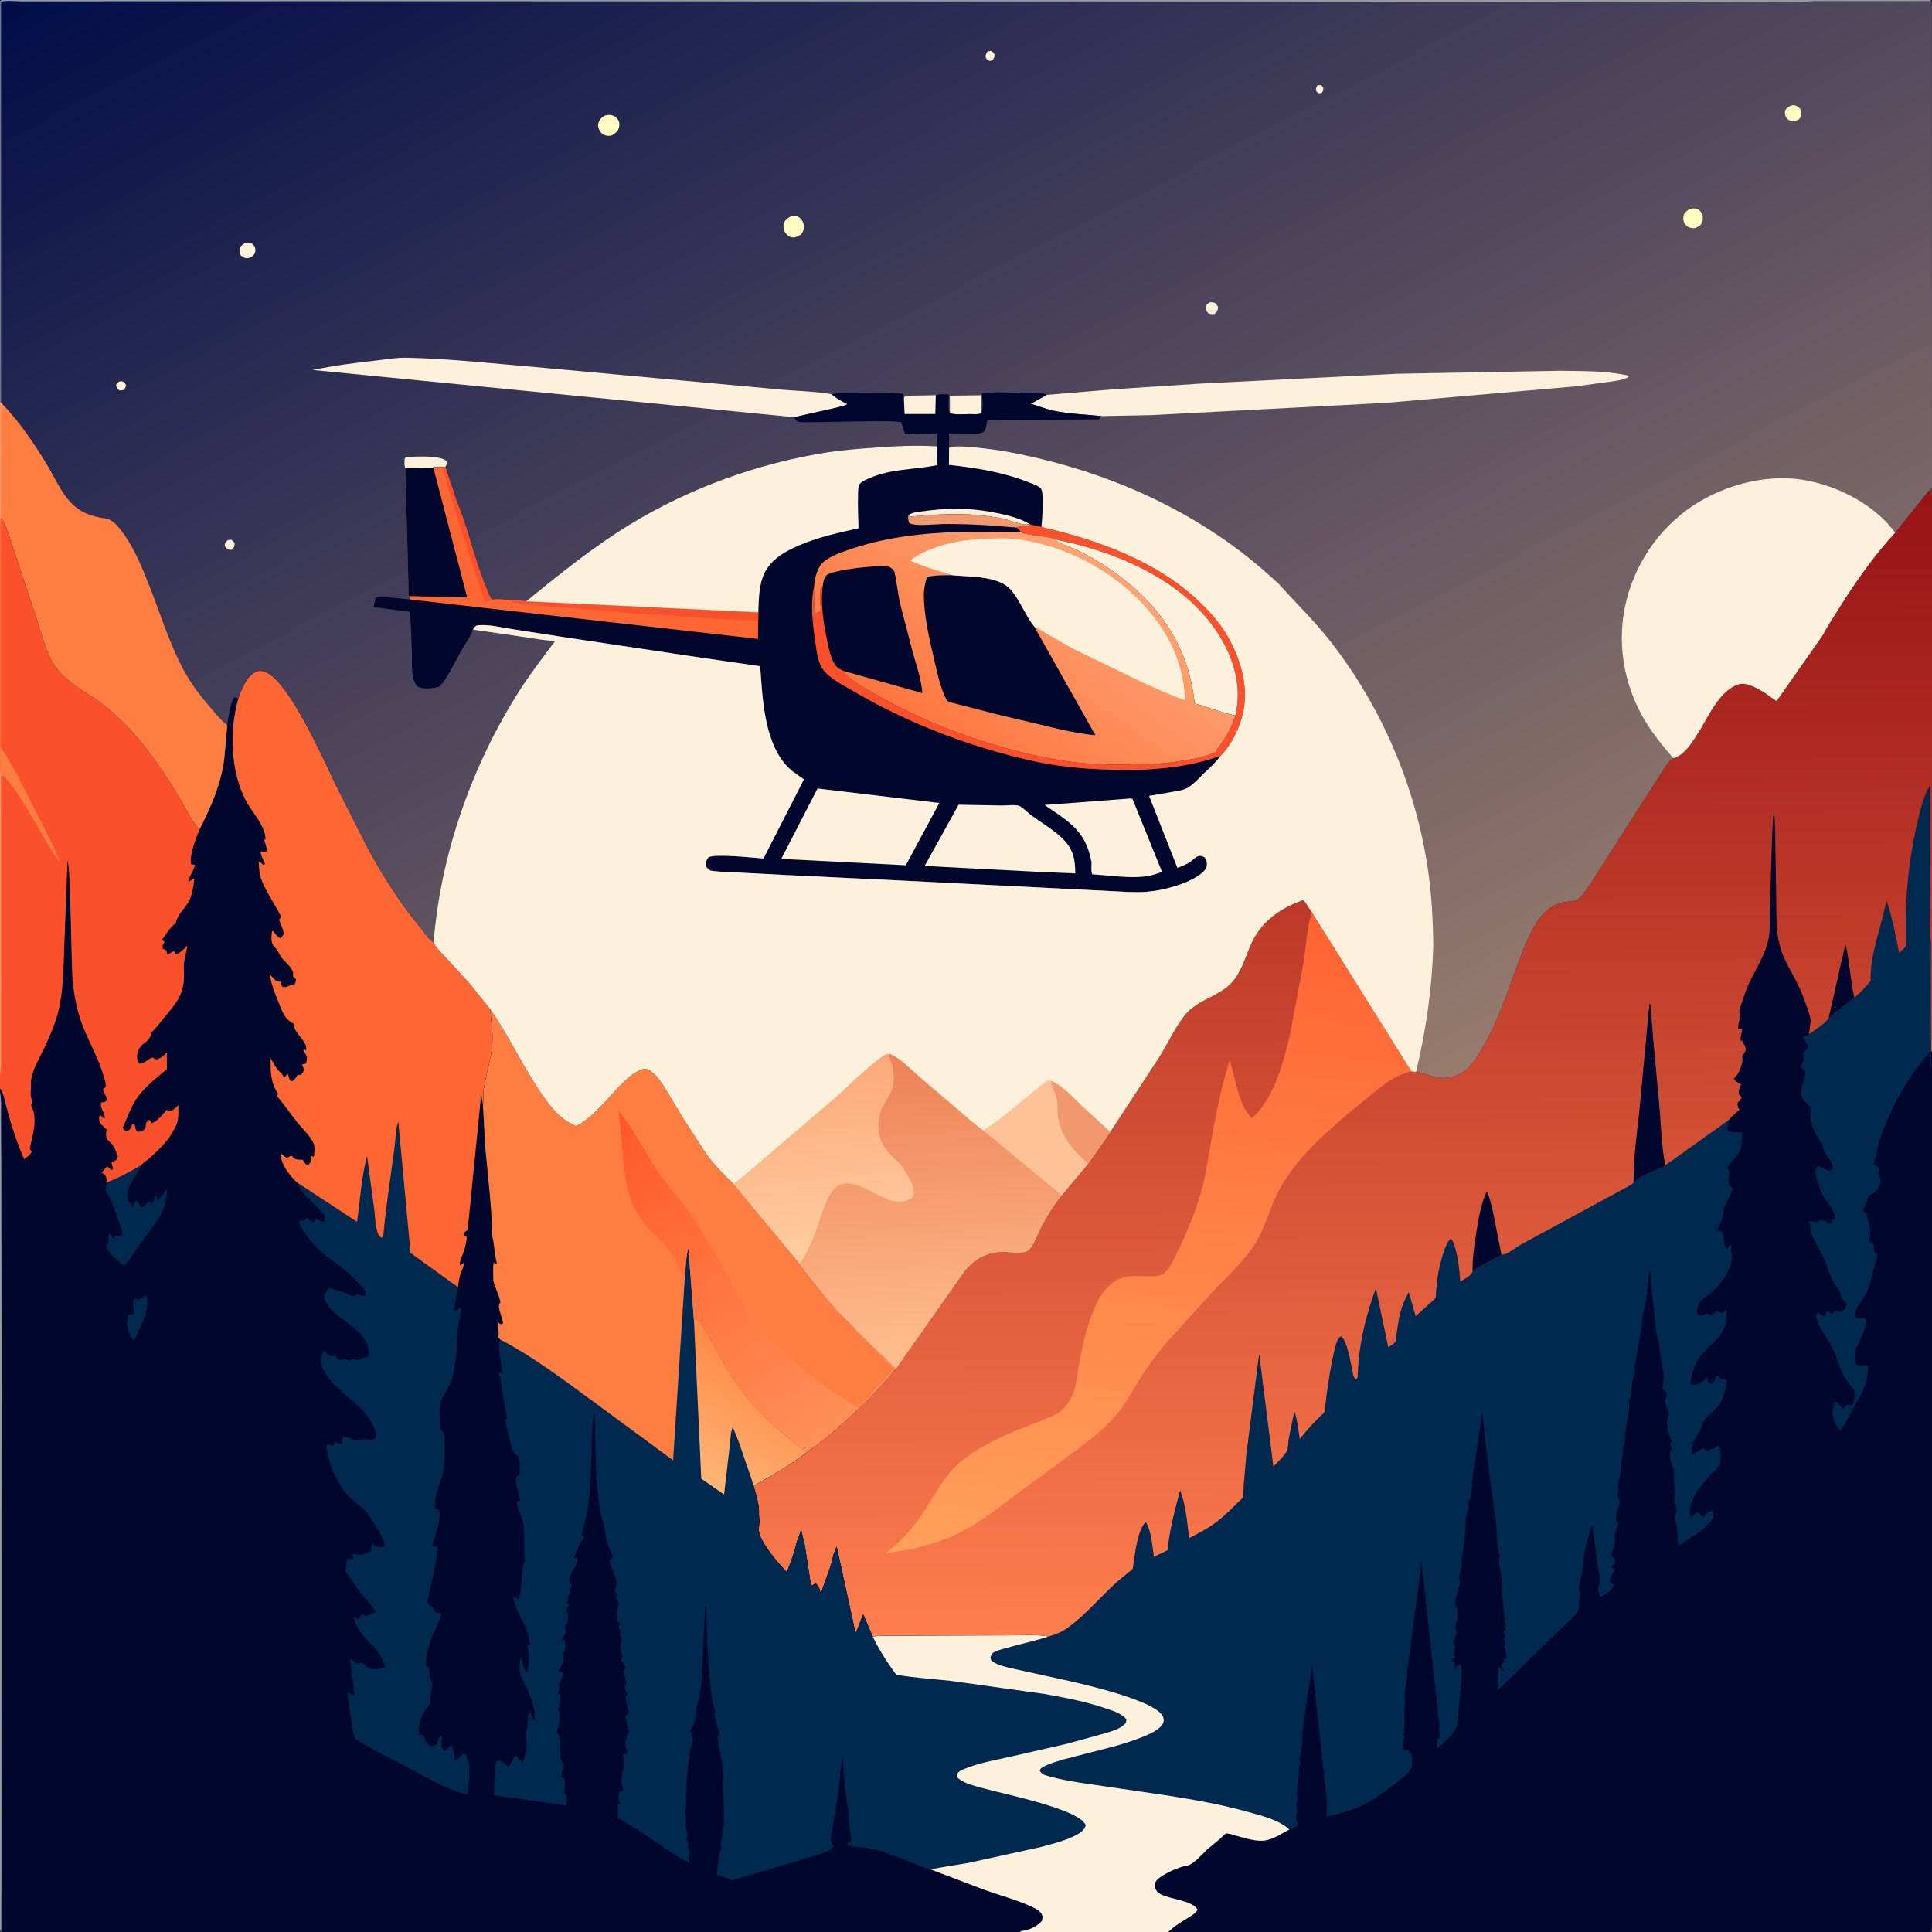 <svg version="1.1" xmlns="http://www.w3.org/2000/svg" style="display: block;" viewBox="0 0 2048 2048" width="1024" height="1024">
<rect x="0" y="0" width="2048" height="2048" fill="#333333" stroke="none"/>
<defs>
	<linearGradient id="Gradient1" gradientUnits="userSpaceOnUse" x1="1417.29" y1="524.888" x2="1430.48" y2="1730.52">
		<stop class="stop0" offset="0" stop-opacity="1" stop-color="rgb(150,18,20)"/>
		<stop class="stop1" offset="1" stop-opacity="1" stop-color="rgb(255,126,78)"/>
	</linearGradient>
	<linearGradient id="Gradient2" gradientUnits="userSpaceOnUse" x1="1264.53" y1="957.494" x2="1188.54" y2="1669.01">
		<stop class="stop0" offset="0" stop-opacity="1" stop-color="rgb(255,99,51)"/>
		<stop class="stop1" offset="1" stop-opacity="1" stop-color="rgb(255,160,91)"/>
	</linearGradient>
	<linearGradient id="Gradient3" gradientUnits="userSpaceOnUse" x1="810.078" y1="1442.13" x2="737.446" y2="1563.51">
		<stop class="stop0" offset="0" stop-opacity="1" stop-color="rgb(255,136,68)"/>
		<stop class="stop1" offset="1" stop-opacity="1" stop-color="rgb(255,181,119)"/>
	</linearGradient>
	<linearGradient id="Gradient4" gradientUnits="userSpaceOnUse" x1="641.462" y1="1192.95" x2="874.163" y2="1523.08">
		<stop class="stop0" offset="0" stop-opacity="1" stop-color="rgb(255,88,42)"/>
		<stop class="stop1" offset="1" stop-opacity="1" stop-color="rgb(255,144,86)"/>
	</linearGradient>
	<linearGradient id="Gradient5" gradientUnits="userSpaceOnUse" x1="724.404" y1="-370.143" x2="1509.01" y2="1157.03">
		<stop class="stop0" offset="0" stop-opacity="1" stop-color="rgb(0,13,72)"/>
		<stop class="stop1" offset="1" stop-opacity="1" stop-color="rgb(151,123,109)"/>
	</linearGradient>
	<linearGradient id="Gradient6" gradientUnits="userSpaceOnUse" x1="1009.02" y1="794.528" x2="1156.19" y2="590.646">
		<stop class="stop0" offset="0" stop-opacity="1" stop-color="rgb(255,118,63)"/>
		<stop class="stop1" offset="1" stop-opacity="1" stop-color="rgb(254,164,116)"/>
	</linearGradient>
	<linearGradient id="Gradient7" gradientUnits="userSpaceOnUse" x1="974.2" y1="1118.21" x2="994.137" y2="1444.24">
		<stop class="stop0" offset="0" stop-opacity="1" stop-color="rgb(237,130,86)"/>
		<stop class="stop1" offset="1" stop-opacity="1" stop-color="rgb(255,190,143)"/>
	</linearGradient>
	<linearGradient id="Gradient8" gradientUnits="userSpaceOnUse" x1="859.465" y1="1127.67" x2="881.393" y2="1331.3">
		<stop class="stop0" offset="0" stop-opacity="1" stop-color="rgb(252,169,122)"/>
		<stop class="stop1" offset="1" stop-opacity="1" stop-color="rgb(255,205,161)"/>
	</linearGradient>
</defs>
<path transform="translate(0,0)" fill="rgb(0,6,44)" d="M 0 2 L 0.469 0.969 C 0.979 0.646 1.42 0.168 2 0 C 6.284 -1.243 15.331 0 20.012 0 L 1676.64 0 L 2046 0 L 2047.88 1.125 L 2048 518.175 L 2048 842 L 2048 1114.65 L 2048 1865.74 C 2048 1882.67 2049.74 2043.25 2047.03 2047.53 L 2046 2048 L 1238.28 2048 L 1081.83 2048 L 1006.72 2048 L 1 2048 C -1.108 2044.06 -0.051 2037.02 -0.047 2032.53 L -0.052 1990.43 L -0.055 1819.55 L 0 1157.69 L 0 1153.75 L 0 1140.28 L 0 796.039 L 0 794.25 L 0 550 L 0 426.713 L 0 2 z"/>
<path transform="translate(0,0)" fill="rgb(0,41,79)" d="M 2045.94 833.047 L 2046.15 952.48 C 2046.22 967.402 2044.85 984.301 2046.84 999.043 L 2046.89 1114.66 L 2046.75 1135.57 L 2046.29 1133.68 C 2045.04 1128.2 2045.67 1121.16 2045.69 1115.5 C 2020.76 1142.61 2002.46 1177.75 1991.16 1212.77 C 1990.19 1215.77 1990.16 1218.73 1989.5 1221.77 C 1988.6 1225.9 1987 1230.01 1985.92 1234.13 C 1989.01 1236.03 1991.18 1236.42 1992.18 1240 C 1991.67 1241.61 1990.8 1242.81 1991.47 1244.4 C 1993.28 1248.72 1994.23 1253.09 1992.18 1257.52 C 1990.61 1260.94 1988.69 1262.97 1985.49 1264.87 C 1983.42 1266.1 1980.91 1267.55 1980.21 1269.88 C 1978.84 1274.5 1977.23 1278.27 1974.87 1282.5 C 1975.78 1285.75 1976.57 1284.49 1978.5 1286.64 C 1979.14 1287.36 1979.62 1291.04 1979.87 1292.18 C 1981.9 1301.43 1983.79 1304.65 1981.43 1314.42 C 1981.25 1315.17 1981.29 1315.9 1981.29 1316.65 C 1982.64 1316.97 1984.75 1316.96 1985.53 1318.21 C 1987.17 1320.82 1985.81 1324.87 1987.03 1327 C 1987.17 1327.24 1989.55 1328.76 1989.73 1329.02 C 1990.81 1330.63 1988.31 1339.03 1987.7 1340.88 C 1984.35 1351.13 1982.68 1363.24 1977.5 1372.63 C 1973.73 1379.46 1965.41 1387.74 1966.28 1395.79 C 1967.83 1396.87 1968.28 1397.76 1970.21 1397.56 C 1973.16 1397.25 1975.15 1396.83 1977.79 1398.5 C 1980.36 1412.5 1959.83 1432.39 1967.5 1445.91 C 1968.5 1446.56 1969.33 1447.63 1970.5 1447.87 C 1972.52 1448.3 1979.37 1445.59 1979.8 1448.16 C 1981.68 1459.48 1974.13 1477.82 1967.62 1487.06 C 1962.31 1496.88 1957.61 1507.17 1951.09 1516.25 C 1948.81 1513.73 1946.64 1511.36 1945.18 1508.25 L 1944.7 1507.19 C 1942.55 1502.71 1942.79 1498.06 1942.99 1493.19 C 1943.12 1490.16 1943.17 1487.74 1945.5 1485.64 C 1949.49 1487.75 1950.08 1492.09 1954.5 1492.99 L 1957.21 1489.5 C 1959.4 1489.5 1958.6 1489.41 1960.64 1489.74 L 1962 1489.97 L 1963.89 1488.5 C 1966.36 1484.23 1966.09 1480.24 1965.99 1475.48 L 1965.94 1473.47 L 1965.45 1473.29 C 1961.58 1468.03 1956.97 1463.14 1953.82 1457.4 C 1949.55 1449.64 1947.9 1440.44 1944.05 1432.38 C 1939.37 1422.55 1932.76 1413.77 1928.08 1404.04 C 1926.75 1401.27 1925.87 1398.46 1925.07 1395.5 C 1925.76 1393.21 1925.57 1392.44 1927.5 1390.92 C 1929.28 1392.79 1930.66 1394.08 1932.94 1395.39 L 1934.91 1394.5 L 1936.25 1390.5 L 1938 1389.78 C 1939.48 1391.39 1940.36 1392.51 1942.5 1393.13 C 1943.72 1391.13 1944.4 1389.9 1946.5 1388.79 L 1951 1390.82 C 1952.96 1389.87 1954.64 1389.13 1955.87 1387.24 C 1960.51 1380.1 1952.62 1380.8 1951.66 1374 C 1951.17 1370.51 1951.09 1369.53 1948.68 1366.64 C 1940.38 1356.7 1937.63 1342.92 1932.14 1331.32 C 1928.47 1323.58 1923.6 1316.72 1920.56 1308.61 C 1919.5 1305.76 1920.44 1303.27 1919.41 1300.23 C 1918.74 1298.24 1918.27 1296.63 1918.11 1294.5 C 1919.94 1294.5 1919.28 1294.36 1920.78 1294.81 L 1923.26 1295.53 C 1925.66 1296.08 1927.51 1295.41 1929.47 1294.04 L 1930.5 1293.21 C 1933.03 1293.72 1934.85 1294.06 1936.96 1295.61 L 1938.5 1296.77 C 1942.76 1296.83 1940.02 1295.51 1942.31 1293.5 C 1943.15 1292.76 1944.44 1292.78 1945.5 1292.41 C 1946.6 1284.78 1933.2 1270.55 1930.3 1262.8 C 1928.59 1258.24 1922.87 1243.63 1924.83 1239.85 C 1925.49 1238.58 1926.19 1237.61 1926.68 1236.24 L 1927 1235.28 L 1928.72 1236.27 C 1932.73 1238.87 1935.77 1240.25 1940.5 1241.25 L 1941.28 1240.56 C 1947.64 1234.11 1933.16 1224.39 1932.8 1216.66 C 1932.63 1212.88 1929.59 1209.81 1927.54 1206.71 C 1920.63 1196.25 1917.86 1186.36 1919.66 1174.02 L 1912.29 1166.71 C 1905.28 1158.45 1913.44 1144.93 1914 1136 C 1912.99 1134.02 1911.5 1133.2 1909.7 1132.02 L 1908.89 1131.5 L 1908.75 1129.93 C 1911.83 1125.36 1912.29 1122.46 1912.13 1117.15 L 1912.06 1115.5 L 1916.25 1111 C 1916.25 1107.36 1914.79 1104.8 1912.59 1102 C 1911.15 1100.16 1911.37 1100.38 1911.11 1098.27 L 1916.5 1098.24 L 1917.72 1096.17 C 1923.01 1092.25 1935.71 1084.75 1938.45 1079.17 L 1965.56 1057.5 C 1971.92 1053.02 1977.84 1045.67 1983 1039.8 C 1982.08 1011.18 1994.39 983.376 1999.51 955.655 L 1999.69 954.628 C 2005.87 972.47 2009.58 991.834 2013.09 1010.37 C 2014.56 1008.82 2019.86 1004.3 2020.39 1002.63 C 2020.98 1000.79 2020.22 996.33 2020.17 994.102 L 2020.23 968.713 C 2021.1 934.92 2025.65 899.021 2033.9 866.293 C 2036.7 855.174 2039.65 842.72 2045.94 833.047 z"/>
<path transform="translate(0,0)" fill="rgb(0,41,79)" d="M 1832.76 1187.18 C 1832.32 1190.9 1830.42 1195.51 1831.5 1198.95 C 1836.63 1200.3 1841.71 1200.2 1846.98 1200.27 C 1846.38 1205.59 1846.67 1212.16 1845.27 1217.15 C 1843.57 1223.23 1838.59 1228.36 1834.73 1233.16 C 1833.91 1234.18 1831.5 1236.52 1831.25 1237.5 C 1831.04 1238.3 1832.8 1241.24 1833.26 1242 C 1832.97 1246.24 1831.15 1253.65 1834 1256.95 L 1836.74 1259.5 C 1835.03 1266.47 1830.85 1272.29 1828.36 1278.98 C 1826.57 1283.81 1826.56 1288.9 1825.01 1293.72 C 1823.91 1297.13 1821.79 1300.41 1820.01 1303.5 L 1821 1304.79 L 1824.9 1305.27 C 1826.91 1308.25 1827.08 1311.51 1827.32 1315 C 1827.53 1318.16 1828.39 1320.43 1829.75 1323.25 L 1831 1323.83 L 1831.77 1322.52 C 1832.75 1320.97 1833.45 1320.36 1834.93 1319.35 C 1835.68 1321.26 1835.42 1321.53 1835.14 1323.49 C 1834.56 1327.51 1836.48 1330.32 1835.9 1334.39 C 1833.9 1348.5 1823.05 1363.15 1811.98 1371.87 C 1806.03 1376.55 1800.27 1379.67 1799.12 1388 C 1798.89 1389.63 1799.06 1391.33 1799.26 1392.96 C 1801.85 1394.55 1803.84 1393.87 1806.8 1393.71 L 1809 1392.11 C 1810.61 1392.75 1811.85 1393.51 1813.26 1394.52 C 1815.67 1392.97 1817.5 1391.33 1819.5 1389.3 C 1823.37 1390.13 1822.94 1393.14 1826.91 1390.5 L 1829.5 1388.22 C 1831.1 1390.49 1829.83 1395.72 1829.91 1398.75 C 1830.07 1404.66 1824.93 1414.14 1820.92 1418.5 C 1809.33 1431.07 1798.77 1437.16 1794.21 1455.08 C 1793.32 1458.57 1791.86 1462.76 1792.02 1466.37 L 1792.17 1467.5 C 1796.25 1468.67 1800.46 1467.06 1804 1464.99 C 1805.83 1463.92 1806.71 1462.56 1808.29 1461.26 L 1809.8 1460.31 C 1810.29 1462.04 1810.33 1463.02 1810.29 1464.79 L 1813 1466.82 C 1815.24 1466.45 1815.83 1466.6 1817.09 1464.5 L 1819.5 1458.95 L 1821.27 1458.5 L 1824 1461.86 L 1829.5 1462.32 C 1831.56 1466.26 1828.25 1475.57 1826.97 1479.61 C 1823.03 1492.11 1815.45 1494.73 1807.82 1503.9 C 1804.72 1507.62 1803.68 1513.22 1801.52 1517.52 C 1799.49 1521.55 1795.8 1525.69 1794.5 1529.95 C 1793.37 1533.64 1793.49 1538.3 1793.33 1542.15 C 1797.46 1539.56 1801.49 1536.96 1806 1535.04 C 1807.51 1536.22 1808 1536.77 1809 1538.31 C 1810.84 1537.59 1812.38 1536.93 1814 1535.79 C 1815 1535.86 1816.03 1536.25 1817 1535.98 C 1818.49 1535.56 1820.52 1531.39 1821.81 1533.2 C 1825.1 1537.78 1823.8 1546.84 1823.48 1552.17 C 1809.83 1568.92 1790.31 1582.88 1791.11 1606.5 L 1793 1607.94 C 1795.09 1606.33 1796.75 1604.82 1798.5 1602.84 C 1801.15 1603.65 1803.25 1606 1805 1608.07 C 1807.45 1607.34 1806.45 1608.01 1807.95 1606.35 C 1809.9 1604.18 1811.5 1601.8 1814.5 1601.17 C 1816.28 1603.43 1816.14 1604.29 1815.86 1607.22 C 1815.3 1613 1808.41 1618.68 1804.08 1622.14 L 1800 1625.06 L 1779.11 1638.61 L 1777.66 1619.52 C 1777.04 1614.29 1774.56 1609.03 1776.5 1603.93 C 1779.11 1597.05 1772.12 1592.09 1776.08 1584.5 C 1775.54 1579.55 1774.75 1574.47 1774.6 1569.51 C 1774.43 1563.75 1775.59 1559.19 1772.71 1553.64 C 1770.75 1549.86 1769.32 1542.19 1770.82 1537.99 C 1771.07 1537.3 1771.6 1536.59 1771.98 1536 L 1771.67 1535.12 C 1771.14 1533.26 1771.16 1531.42 1771.07 1529.5 L 1772.5 1527.15 C 1768.72 1523.75 1767.47 1513.77 1767.23 1508.5 C 1767.12 1505.92 1768.34 1503.44 1768.65 1500.89 C 1769.24 1496.08 1766.86 1490.79 1764.94 1486.5 C 1765.62 1482.19 1767.32 1480.6 1766.5 1476.12 L 1762.35 1471.9 C 1762.84 1467.44 1763.9 1462.27 1763.6 1457.83 C 1763.32 1453.57 1762.05 1449.21 1761.33 1445 L 1758.5 1424.48 C 1757.57 1419.31 1756.04 1414.28 1755.31 1409.06 L 1750.63 1364.77 C 1750.1 1359.01 1750.46 1351.94 1748.63 1346.53 L 1745 1377.66 C 1744.19 1382.56 1742.47 1387.23 1741.66 1392.14 C 1740.11 1401.51 1739.64 1410.86 1737.78 1420.23 L 1733.5 1444.34 C 1733.26 1445.8 1732.11 1449.32 1732.38 1450.5 C 1732.99 1453.12 1734.39 1451.45 1733 1454.66 C 1729.81 1462.08 1729.62 1472.09 1728.68 1480.08 C 1728.32 1483.11 1725.66 1483.57 1726.65 1486.49 C 1727.72 1489.67 1726.83 1493.82 1726.42 1497.12 C 1725.14 1507.37 1722.16 1516.93 1722.5 1527.22 C 1722.61 1530.39 1719.86 1532.35 1720.49 1535.29 C 1721.36 1539.3 1719.79 1544 1719.01 1548.01 C 1717.92 1553.64 1718.09 1559.33 1717.14 1564.94 C 1716.42 1569.14 1714.74 1573.32 1715.27 1577.6 C 1716.04 1583.85 1711.88 1585.12 1717.13 1591 C 1716.06 1597.29 1712.21 1605.03 1713.31 1611.5 C 1713.47 1612.44 1715.61 1614.14 1715.64 1615 C 1715.67 1615.77 1714.28 1618.67 1713.99 1619.47 C 1712.32 1624.08 1710.94 1626.51 1711.86 1631.37 C 1712.62 1635.33 1710.34 1641.19 1708.93 1644.87 C 1708.4 1646.25 1708.15 1647.54 1707.97 1649 C 1709.89 1650.84 1711.8 1652.08 1712 1655 C 1712.06 1655.79 1711.71 1656.9 1711.5 1657.67 C 1709.71 1658.91 1708.21 1659.35 1707.6 1661.5 L 1711.49 1663.5 C 1710.02 1667.86 1705.09 1673.33 1707.01 1677.5 L 1710.63 1679.5 C 1710.38 1682.5 1708.31 1684.85 1706.1 1686.76 C 1703.51 1689.01 1700.42 1690.76 1697.5 1692.54 L 1696 1692 C 1694.28 1688.08 1693.53 1684.65 1694.91 1680.5 L 1695.58 1678.86 C 1697.07 1674.4 1694.8 1668.04 1694.15 1663.5 L 1687.87 1615.93 C 1685.15 1624.95 1681.96 1634.3 1679.99 1643.5 C 1678.29 1651.42 1678.04 1659.85 1676.68 1667.88 C 1675.71 1673.67 1673.77 1680.19 1673.79 1686 L 1675.75 1689 L 1675.14 1690.67 C 1673.25 1696.05 1674.69 1703.51 1672.34 1708.37 C 1671.2 1710.76 1668 1713.57 1666.11 1715.46 L 1649.08 1731.89 L 1587.9 1791.5 L 1588.09 1768 L 1589 1767.16 C 1590.65 1768.61 1592.06 1770.15 1593.5 1771.8 L 1594.62 1771.24 L 1594.08 1770.31 C 1592.71 1767.89 1591.79 1766.39 1591.96 1763.5 L 1594.78 1761.5 C 1594.13 1759.14 1594.58 1760.29 1593.4 1758.07 L 1595.24 1758.72 L 1596.83 1758.5 C 1597.06 1754.27 1596.59 1749.01 1594.11 1745.5 L 1595.85 1742.5 L 1595.28 1741.12 C 1594.47 1739.04 1594.75 1739.86 1594.3 1737.5 L 1596.09 1735.5 C 1595.47 1733.2 1594.61 1731.46 1593.5 1729.38 L 1595.86 1728.5 C 1596.39 1724.12 1595.35 1719.39 1594.91 1715 L 1592.16 1686.71 C 1591.69 1681.19 1592.04 1675.58 1591.43 1670.09 C 1590.79 1664.28 1587.39 1655.42 1590.06 1650 L 1589.58 1648.7 C 1586.45 1639.67 1587.28 1627.46 1586.26 1617.92 L 1577.02 1548 L 1573.07 1515 C 1572.42 1509.28 1572.48 1503.34 1570.78 1497.82 C 1568.99 1517.87 1565.01 1537.28 1562.07 1557.15 C 1560.51 1567.71 1561.15 1584.86 1555.89 1594 C 1556.9 1597.62 1557.21 1598.05 1555.69 1601.62 C 1553.58 1606.56 1553.75 1613.38 1553.37 1618.69 C 1552.71 1627.87 1552.05 1638.37 1550.27 1647.33 C 1548.63 1655.56 1550.04 1662.53 1546.72 1670.75 L 1546.06 1672.5 C 1548.58 1676.55 1547.38 1678.61 1546.33 1683.01 C 1545.03 1688.43 1541.17 1697.91 1542.85 1703.11 L 1544.95 1705 C 1545.05 1708.75 1545.38 1712.93 1544.7 1716.62 C 1544.18 1719.46 1543 1722.04 1542.69 1724.94 C 1542.41 1727.54 1543.66 1727.04 1543.95 1729 C 1544.44 1732.36 1541.76 1737.65 1540.16 1740.5 C 1540.59 1741.53 1541.08 1742.37 1541.59 1743.34 C 1543.31 1746.58 1542.07 1749.14 1541.35 1752.32 C 1541.19 1753.03 1541.27 1754.03 1541.29 1754.77 L 1542.97 1756.5 C 1541.82 1757.73 1541.37 1758.02 1539.77 1758.84 L 1539.5 1760.62 L 1542.11 1762.5 L 1541.26 1770.64 L 1541.95 1769.55 C 1543.27 1767.62 1544.88 1766.02 1546.5 1764.35 L 1548.5 1765.02 C 1550.57 1772.1 1549.13 1780.42 1548.5 1787.66 L 1545.66 1817.65 C 1545.11 1822.47 1545.55 1828.75 1543.17 1833 C 1539.11 1840.25 1530.47 1846.91 1524.5 1852.71 L 1523.24 1852.82 C 1522.91 1849.35 1523.5 1846.69 1524.34 1843.33 L 1526.8 1841 C 1526.43 1838.98 1524.61 1835.35 1525.31 1833.62 C 1526.25 1831.29 1526.09 1830.01 1525.69 1827.64 L 1506.96 1655.94 L 1492.29 1766.74 C 1491.74 1771.52 1491.77 1776.33 1491.09 1781.11 C 1489.99 1788.94 1487.91 1797.41 1489.21 1805.24 C 1489.6 1807.58 1488.97 1809.68 1488.86 1812 C 1488.6 1817.42 1489.3 1823.11 1488.92 1828.5 C 1488.7 1831.52 1487.47 1833.56 1488.88 1836.5 L 1487.58 1838.5 L 1488.89 1841 L 1488.47 1842.11 C 1487.37 1845.9 1487.65 1850.55 1487.51 1854.5 L 1489 1855.91 L 1492.5 1854.94 C 1494.75 1856.45 1496.09 1859.44 1496.74 1862.09 C 1497.27 1864.26 1496.15 1865.77 1496.63 1868.14 C 1497.2 1870.96 1496.59 1873.46 1495.02 1875.87 C 1491.32 1881.5 1484.08 1886.55 1478.8 1890.72 C 1467.59 1899.57 1455.3 1908.6 1442.3 1914.57 C 1430.75 1919.87 1418.44 1922.87 1406.08 1925.57 C 1406.44 1920.36 1406.9 1915.22 1406.64 1910 L 1390.87 1764.69 L 1381.62 1828.19 C 1380.16 1839.56 1381.22 1853.81 1377.08 1864.5 L 1378.68 1869 L 1377.95 1870.27 C 1376.39 1873.28 1377.17 1877.19 1376.9 1880.5 C 1376.09 1890.21 1373.56 1899.09 1375.57 1908.86 L 1374.9 1910.29 C 1373.86 1912.83 1374.23 1914.31 1374.71 1916.89 C 1375.24 1919.66 1374.83 1922.46 1374.27 1925.19 C 1373.69 1927.96 1375.05 1931.3 1375.82 1934 C 1374.02 1936.6 1371.67 1938.28 1368.53 1939.05 L 1366.76 1939.34 C 1355.54 1929.14 1338.45 1925.04 1324.15 1921.03 C 1275.37 1907.33 1224.47 1901.68 1174.5 1894.06 C 1154.07 1890.94 1132.69 1888.64 1112.74 1883.15 C 1108.2 1881.9 1104.54 1881.23 1102.14 1877 C 1102.95 1874.66 1103.28 1874.5 1105.52 1873.23 C 1112.45 1869.3 1120.66 1867.14 1128.24 1864.85 L 1180.5 1851.37 C 1190.26 1848.71 1200.02 1845.59 1209.44 1841.92 C 1216.61 1839.13 1227.86 1834.54 1232.21 1828.05 C 1233.66 1825.87 1233.89 1823.64 1233.33 1821.13 C 1228.84 1800.89 1125.75 1780.21 1105.22 1775.75 L 1071.62 1768.34 C 1065.54 1766.85 1057.58 1765.06 1052.44 1761.39 C 1050.15 1759.76 1050.42 1759.16 1050.02 1756.5 C 1050.64 1755.29 1050.96 1753.88 1051.86 1752.86 C 1054.49 1749.89 1062.23 1748.31 1066.07 1747.17 C 1081.08 1742.73 1096.54 1739.7 1111.4 1734.79 C 1118.93 1732.72 1125.59 1729.95 1131.96 1725.38 C 1151.08 1711.67 1166.71 1692.56 1184.18 1676.8 L 1196.43 1666.57 C 1197.07 1666.06 1200.07 1664.04 1200.42 1663.37 C 1201.39 1661.48 1201.57 1656.27 1201.96 1654 C 1203.9 1642.54 1206.24 1622.78 1214 1613.89 L 1215.27 1614.5 C 1220.86 1625.23 1221.25 1638.5 1223.23 1650.28 L 1237.67 1643.37 C 1239.86 1621.15 1245.31 1601.35 1250.99 1579.9 C 1256.9 1595.15 1258.54 1614.39 1260.53 1630.52 C 1270.61 1625.25 1280.88 1620.06 1289.94 1613.12 C 1297.75 1607.14 1304.66 1600.26 1311.57 1593.3 C 1312.77 1592.09 1316.53 1589.06 1317.13 1587.68 C 1318.35 1584.89 1318.13 1577.75 1318.37 1574.49 L 1321.25 1541.44 L 1334.77 1435.44 L 1349.83 1554.83 C 1354.22 1549.98 1361.34 1543.6 1364.27 1537.81 C 1365.49 1535.41 1365.59 1528.45 1366.11 1525.39 L 1372.11 1496.15 C 1375.39 1505.23 1376.18 1516.16 1377.91 1525.71 C 1383.39 1517.87 1390.73 1510.43 1397.32 1503.48 C 1398.94 1501.78 1403.39 1498.12 1404.25 1496.25 C 1404.77 1495.11 1404.63 1492.16 1404.78 1490.72 L 1406.71 1475.8 C 1408.69 1461.69 1410.86 1447.39 1414.06 1433.5 C 1415.26 1428.28 1416.83 1419.51 1421.5 1416.58 C 1427.86 1420.45 1431.7 1444.48 1433.28 1451.74 C 1434.13 1455.61 1434.07 1459.49 1437 1462.23 C 1437.67 1461.65 1438.62 1461.29 1439 1460.5 C 1439.38 1459.72 1439.19 1457.2 1439.25 1456.19 L 1440.37 1440.77 C 1442.98 1414.86 1449.65 1390.18 1458.53 1365.77 L 1471.63 1428.3 C 1473.29 1426.99 1478.25 1424 1479.14 1422.4 C 1479.85 1421.13 1479.95 1416.89 1480.19 1415.33 L 1483.18 1397 C 1485.21 1387.08 1488.33 1378.65 1493.32 1369.86 L 1500.63 1395.29 L 1516.22 1381.18 C 1517.51 1379.96 1520.88 1377.47 1521.64 1376.04 C 1522.43 1374.56 1522.26 1369.96 1522.43 1368.14 C 1523.09 1360.96 1523.69 1353.81 1525.18 1346.75 C 1526.73 1339.37 1532.04 1317.09 1538 1313.18 C 1540.57 1315.59 1541.24 1318.73 1542.22 1322 C 1545.85 1334.08 1547 1346.11 1547.94 1358.62 C 1551.77 1356.24 1559.41 1352.37 1561.01 1348.09 C 1563.58 1345.07 1567.73 1343.27 1571.15 1341.29 L 1591.63 1330.2 L 1593.52 1330.05 C 1598.86 1328.81 1607.32 1322.2 1612.32 1319.29 L 1727.12 1257.03 C 1729.11 1255.89 1730.48 1255.19 1731.76 1253.17 C 1741.32 1244.51 1754.62 1241.85 1765.33 1235.32 L 1832.76 1187.18 z"/>
<path transform="translate(0,0)" fill="url(#Gradient1)" d="M 2048 518.175 L 2048 842 L 2048 1114.65 L 2046.89 1114.66 L 2046.84 999.043 C 2044.85 984.301 2046.22 967.402 2046.15 952.48 L 2045.94 833.047 C 2039.65 842.72 2036.7 855.174 2033.9 866.293 C 2025.65 899.021 2021.1 934.92 2020.23 968.713 L 2020.17 994.102 C 2020.22 996.33 2020.98 1000.79 2020.39 1002.63 C 2019.86 1004.3 2014.56 1008.82 2013.09 1010.37 C 2009.58 991.834 2005.87 972.47 1999.69 954.628 L 1999.51 955.655 C 1994.39 983.376 1982.08 1011.18 1983 1039.8 C 1977.84 1045.67 1971.92 1053.02 1965.56 1057.5 L 1938.45 1079.17 C 1935.71 1084.75 1923.01 1092.25 1917.72 1096.17 L 1919.26 1082.66 C 1919.31 1077.77 1916.99 1072.21 1915.43 1067.61 C 1912.32 1058.44 1908.78 1049.29 1904.36 1040.66 C 1897.92 1028.09 1890.5 1016.82 1886.86 1003 L 1886.35 1001.09 C 1882.45 986.276 1883.13 969.223 1882.95 953.959 L 1881.88 891.508 C 1881.58 881.252 1881.75 870.451 1880.53 860.267 C 1878.76 871.526 1878.79 882.896 1878.27 894.257 L 1876.11 964.71 C 1875.8 974.709 1876.69 986.1 1874.62 995.854 C 1871.27 1011.7 1862.19 1025.64 1855.18 1040 C 1851.67 1047.19 1849.09 1054.83 1846.55 1062.41 C 1844.81 1067.61 1842.46 1072.1 1844.65 1077.5 C 1843.79 1081.58 1842.5 1085.87 1842.5 1090.04 C 1844.43 1090.82 1844.79 1090.8 1846.87 1090.5 C 1846.71 1094.48 1844.47 1099.05 1845.17 1102.72 L 1847.73 1104.14 C 1848.88 1109.17 1852.44 1110.94 1849.31 1115.88 L 1848.2 1117.5 C 1847.39 1118.75 1846.62 1119.43 1846.86 1120.88 C 1847.54 1124.89 1846.67 1127.43 1845.34 1131.18 L 1844.72 1132.97 C 1843.1 1137.52 1841.7 1139.82 1838.03 1143 C 1839.18 1146.14 1841.68 1147.55 1844.68 1149 L 1845.84 1149.5 L 1845.25 1150.66 C 1843.52 1154.16 1842.78 1155.95 1843.27 1159.83 L 1846.15 1163 C 1845.71 1165.6 1843.67 1167.18 1841.91 1169 C 1841.78 1172.65 1842.23 1173.37 1843.84 1176.5 L 1842.76 1177.43 C 1839.81 1179.99 1834.78 1183.99 1832.76 1187.18 L 1765.33 1235.32 C 1754.62 1241.85 1741.32 1244.51 1731.76 1253.17 C 1730.48 1255.19 1729.11 1255.89 1727.12 1257.03 L 1612.32 1319.29 C 1607.32 1322.2 1598.86 1328.81 1593.52 1330.05 L 1591.63 1330.2 L 1571.15 1341.29 C 1567.73 1343.27 1563.58 1345.07 1561.01 1348.09 C 1559.41 1352.37 1551.77 1356.24 1547.94 1358.62 C 1547 1346.11 1545.85 1334.08 1542.22 1322 C 1541.24 1318.73 1540.57 1315.59 1538 1313.18 C 1532.04 1317.09 1526.73 1339.37 1525.18 1346.75 C 1523.69 1353.81 1523.09 1360.96 1522.43 1368.14 C 1522.26 1369.96 1522.43 1374.56 1521.64 1376.04 C 1520.88 1377.47 1517.51 1379.96 1516.22 1381.18 L 1500.63 1395.29 L 1493.32 1369.86 C 1488.33 1378.65 1485.21 1387.08 1483.18 1397 L 1480.19 1415.33 C 1479.95 1416.89 1479.85 1421.13 1479.14 1422.4 C 1478.25 1424 1473.29 1426.99 1471.63 1428.3 L 1458.53 1365.77 C 1449.65 1390.18 1442.98 1414.86 1440.37 1440.77 L 1439.25 1456.19 C 1439.19 1457.2 1439.38 1459.72 1439 1460.5 C 1438.62 1461.29 1437.67 1461.65 1437 1462.23 C 1434.07 1459.49 1434.13 1455.61 1433.28 1451.74 C 1431.7 1444.48 1427.86 1420.45 1421.5 1416.58 C 1416.83 1419.51 1415.26 1428.28 1414.06 1433.5 C 1410.86 1447.39 1408.69 1461.69 1406.71 1475.8 L 1404.78 1490.72 C 1404.63 1492.16 1404.77 1495.11 1404.25 1496.25 C 1403.39 1498.12 1398.94 1501.78 1397.32 1503.48 C 1390.73 1510.43 1383.39 1517.87 1377.91 1525.71 C 1376.18 1516.16 1375.39 1505.23 1372.11 1496.15 L 1366.11 1525.39 C 1365.59 1528.45 1365.49 1535.41 1364.27 1537.81 C 1361.34 1543.6 1354.22 1549.98 1349.83 1554.83 L 1334.77 1435.44 L 1321.25 1541.44 L 1318.37 1574.49 C 1318.13 1577.75 1318.35 1584.89 1317.13 1587.68 C 1316.53 1589.06 1312.77 1592.09 1311.57 1593.3 C 1304.66 1600.26 1297.75 1607.14 1289.94 1613.12 C 1280.88 1620.06 1270.61 1625.25 1260.53 1630.52 C 1258.54 1614.39 1256.9 1595.15 1250.99 1579.9 C 1245.31 1601.35 1239.86 1621.15 1237.67 1643.37 L 1223.23 1650.28 C 1221.25 1638.5 1220.86 1625.23 1215.27 1614.5 L 1214 1613.89 C 1206.24 1622.78 1203.9 1642.54 1201.96 1654 C 1201.57 1656.27 1201.39 1661.48 1200.42 1663.37 C 1200.07 1664.04 1197.07 1666.06 1196.43 1666.57 L 1184.18 1676.8 C 1166.71 1692.56 1151.08 1711.67 1131.96 1725.38 C 1125.59 1729.95 1118.93 1732.72 1111.4 1734.79 C 1098.92 1732.43 1084.17 1733.59 1071.42 1733.54 L 986.784 1733.86 L 946.492 1734.08 C 939.621 1734.13 931.876 1733.55 925.13 1734.94 L 915.077 1711.54 C 911.874 1717.86 910.399 1724.75 906.881 1731.15 L 886.897 1639.47 L 883.465 1648.19 C 881.127 1661.31 874.579 1675.1 870.708 1688 L 869.5 1687.94 L 869.357 1686.79 C 868.696 1683.48 867.289 1680.44 864.5 1678.6 L 861.031 1680.5 L 859.5 1679.55 L 853.253 1639.06 L 849.172 1621.44 C 848.067 1625.44 846.908 1629.25 845.227 1633.05 L 844.796 1634.01 C 842.305 1644.94 838.412 1656.22 833.971 1666.5 L 823.469 1654.91 C 817.852 1647.85 805.608 1632.56 804.497 1623.36 C 804.049 1619.66 804.89 1615.22 805.298 1611.51 C 804.037 1608.98 804.842 1600.89 804.315 1597.52 C 803.119 1589.9 800.99 1582.43 798.724 1575.06 C 819.689 1563.51 841.611 1550.71 860.167 1535.53 C 871.646 1527.89 882.373 1518.34 892.711 1509.23 C 913.187 1491.17 932.697 1471.88 949.842 1450.59 L 1023.14 1346.42 C 1033.46 1334.11 1047.25 1326.78 1063.5 1327.01 C 1070.17 1327.11 1077.49 1328.2 1084.08 1327.41 C 1087.71 1326.98 1089.27 1326.64 1091.74 1323.77 C 1096.55 1318.18 1100.03 1307.6 1103.48 1300.93 C 1109.84 1288.62 1116.84 1277.63 1125.57 1266.83 L 1153.45 1233.51 L 1176.91 1199.93 L 1228.5 1121.18 C 1237.51 1106.75 1245.26 1089.89 1255.61 1076.58 C 1270.22 1057.81 1295.6 1056.64 1309.62 1036.73 C 1317.88 1025 1321.34 1010.61 1327.6 997.831 C 1338.61 975.324 1358.88 961.963 1381.88 953.966 L 1390.74 967.091 L 1496.24 1135.71 L 1501.01 1136.29 C 1507.78 1136.96 1514.01 1140.01 1520.61 1141.55 C 1533.85 1144.65 1546.52 1141.27 1556.5 1131.79 C 1563.43 1125.21 1568.33 1116.35 1573.01 1108.12 C 1586.71 1084.03 1596.06 1057.32 1605.51 1031.33 C 1612.34 1012.57 1618.64 994.026 1629.45 977.063 C 1636.58 965.883 1646.61 958.184 1659.81 956.089 C 1662.86 955.605 1668.52 955.384 1671.18 954.173 C 1676.19 951.891 1683.2 940.723 1686.37 936.217 L 1742.89 847.696 L 1762.2 817.849 C 1765.63 812.725 1768.4 807.087 1773.78 803.751 L 1774.26 803.688 C 1787.4 799.852 1796.2 782.579 1803.24 771.923 C 1812.26 756.226 1824.48 730.974 1843.12 725.371 C 1851.4 722.885 1861.97 729.354 1869.16 733.313 L 1883.23 743.192 L 1932.36 673.118 C 1937.07 663.736 1943.39 654.57 1948.95 645.603 C 1966.29 617.631 1986.56 588.844 2008.97 564.654 L 2044.96 519.899 L 2046.09 520 L 2046.76 526.817 C 2047.3 524.235 2046.84 520.7 2046.79 518.013 L 2048 518.175 z"/>
<path transform="translate(0,0)" fill="rgb(0,6,44)" d="M 1938.45 1079.17 L 1956.09 1001.23 C 1958.3 1006.92 1958.76 1013.76 1959.68 1019.78 C 1961.6 1032.33 1962.87 1045.09 1965.56 1057.5 L 1938.45 1079.17 z"/>
<path transform="translate(0,0)" fill="rgb(0,6,44)" d="M 1561.01 1348.09 C 1560.72 1334.33 1562.78 1320.06 1564.97 1306.5 C 1567.36 1291.65 1569.68 1276.58 1576.14 1262.87 C 1580.16 1272.07 1581.99 1281.87 1584.03 1291.64 L 1591.63 1330.2 L 1571.15 1341.29 C 1567.73 1343.27 1563.58 1345.07 1561.01 1348.09 z"/>
<path transform="translate(0,0)" fill="rgb(0,6,44)" d="M 1731.76 1253.17 L 1731.74 1252.34 L 1731.73 1250.96 C 1731.41 1226.84 1735.28 1202.26 1737.73 1178.27 L 1748.48 1063.5 C 1750.26 1065.68 1749.91 1069.7 1750.15 1072.57 L 1752.3 1099.5 L 1759.46 1177.81 C 1761.04 1196.78 1761.42 1216.69 1765.33 1235.32 C 1754.62 1241.85 1741.32 1244.51 1731.76 1253.17 z"/>
<path transform="translate(0,0)" fill="url(#Gradient2)" d="M 1390.74 967.091 L 1496.24 1135.71 C 1481.28 1138.7 1470.59 1147.01 1458.74 1156.13 L 1429.31 1180.2 C 1412.47 1194.76 1395.35 1209.51 1380.68 1226.32 C 1371.88 1236.4 1364.3 1246.93 1357.65 1258.53 C 1345.3 1280.09 1340.6 1305.7 1325.65 1325.5 C 1313.77 1341.24 1299.48 1354.84 1285.83 1369 L 1236.51 1423.33 C 1225.98 1435.88 1216.42 1448.72 1207.72 1462.59 C 1200.43 1474.2 1194.31 1485.98 1185.8 1496.82 C 1173.54 1512.41 1158.06 1524.07 1142.5 1536.07 L 1087 1576.97 C 1062.3 1594.84 1040.89 1613.76 1012.9 1626.75 C 989.965 1637.38 963.903 1643.52 938.889 1646.5 C 942.206 1643.36 946.079 1640.79 949.5 1637.73 C 957.421 1630.66 964.588 1622.67 971.004 1614.23 C 988.614 1591.06 999.444 1562.46 1023.85 1545.02 C 1041.21 1532.61 1059.59 1523.71 1079.29 1515.61 C 1092.27 1510.28 1105.7 1505.79 1118.34 1499.64 C 1127.82 1495.03 1133.17 1487.18 1137.15 1477.62 C 1141.32 1467.62 1142.12 1454.45 1144.14 1443.72 C 1147.19 1427.51 1151.01 1411.5 1156.49 1395.91 C 1162.68 1378.29 1173.42 1357.6 1193.44 1353.5 C 1200.99 1351.95 1209.64 1352.84 1217.33 1352.92 C 1221.95 1352.97 1227.86 1353.23 1232 1350.97 C 1239.71 1346.75 1244.23 1334.93 1247.98 1327.28 C 1259.17 1304.48 1269.19 1279.99 1275.37 1255.33 C 1278.92 1241.2 1280.79 1226.77 1283.37 1212.45 C 1288.63 1183.36 1294.47 1152.09 1303.5 1123.99 C 1310.39 1144.28 1311.8 1169.49 1326.99 1185.42 C 1351.04 1163.92 1360.66 1125.39 1367.76 1095.1 L 1381.9 1019.9 C 1384.46 1002.73 1385.31 983.516 1390.74 967.091 z"/>
<path transform="translate(0,0)" fill="rgb(0,6,44)" d="M 0 550 L 0.959 550 L 1.374 551.301 L 2.835 551.152 C 6.864 557.756 9.322 567.676 12.12 575.1 L 38.873 655.879 C 43.603 670.662 47.755 686.621 54.896 700.451 C 65.977 721.91 90.553 732.423 108.885 746.552 C 120.613 755.592 131.874 766.325 141.706 777.387 C 159.329 797.214 174.321 819.514 188.25 842.032 C 195.41 853.607 202.264 869.333 211.597 879.096 C 223.707 855.119 233.944 832.18 237.672 805.334 L 240.896 769.088 C 242.245 760.421 243.568 746.623 248.341 739.166 C 250.216 739.228 250.978 739.742 252.61 740.591 C 256.051 730.748 261.211 716.606 271.5 712.076 C 275.142 710.472 278.161 710.997 281.727 712.462 C 306.945 722.82 343.562 806.619 357.075 834.354 L 390.035 899.5 C 405.864 928.227 423.014 955.971 443.992 981.257 C 447.526 985.516 455.05 996.911 459.687 998.715 C 461.405 1003.76 466.539 1008.33 470.112 1012.32 L 497.228 1041.85 L 519.875 1069.91 C 538.14 1096 551.542 1124.84 568.872 1151.53 C 579.655 1168.13 591.631 1186.06 610.696 1193.59 C 621.975 1187.94 630.428 1179.24 639.164 1170.33 C 648.625 1160.69 670.825 1131.73 685.5 1132.98 C 696.234 1137.83 702.151 1148.83 708.011 1158.48 L 723.201 1183.67 L 748.653 1223.05 C 757.178 1234.91 767.182 1244.81 777.58 1254.97 L 847.632 1339.3 C 851.621 1345.85 857.024 1351.98 861.757 1358.06 C 870.377 1369.13 879.516 1380.65 889.17 1390.83 C 895.051 1397.04 901.567 1402.76 907.112 1409.26 L 949.842 1450.59 C 932.697 1471.88 913.187 1491.17 892.711 1509.23 C 882.373 1518.34 871.646 1527.89 860.167 1535.53 C 841.611 1550.71 819.689 1563.51 798.724 1575.06 C 800.99 1582.43 803.119 1589.9 804.315 1597.52 C 804.842 1600.89 804.037 1608.98 805.298 1611.51 C 804.89 1615.22 804.049 1619.66 804.497 1623.36 C 805.608 1632.56 817.852 1647.85 823.469 1654.91 L 833.971 1666.5 C 838.412 1656.22 842.305 1644.94 844.796 1634.01 L 845.227 1633.05 C 846.908 1629.25 848.067 1625.44 849.172 1621.44 L 853.253 1639.06 L 859.5 1679.55 L 861.031 1680.5 L 864.5 1678.6 C 867.289 1680.44 868.696 1683.48 869.357 1686.79 L 869.5 1687.94 L 870.708 1688 C 874.579 1675.1 881.127 1661.31 883.465 1648.19 L 886.897 1639.47 L 906.881 1731.15 C 910.399 1724.75 911.874 1717.86 915.077 1711.54 L 925.13 1734.94 C 931.876 1733.55 939.621 1734.13 946.492 1734.08 L 986.784 1733.86 L 1071.42 1733.54 C 1084.17 1733.59 1098.92 1732.43 1111.4 1734.79 C 1096.54 1739.7 1081.08 1742.73 1066.07 1747.17 C 1062.23 1748.31 1054.49 1749.89 1051.86 1752.86 C 1050.96 1753.88 1050.64 1755.29 1050.02 1756.5 C 1050.42 1759.16 1050.15 1759.76 1052.44 1761.39 C 1057.58 1765.06 1065.54 1766.85 1071.62 1768.34 L 1105.22 1775.75 C 1125.75 1780.21 1228.84 1800.89 1233.33 1821.13 C 1233.89 1823.64 1233.66 1825.87 1232.21 1828.05 C 1227.86 1834.54 1216.61 1839.13 1209.44 1841.92 C 1200.02 1845.59 1190.26 1848.71 1180.5 1851.37 L 1128.24 1864.85 C 1120.66 1867.14 1112.45 1869.3 1105.52 1873.23 C 1103.28 1874.5 1102.95 1874.66 1102.14 1877 C 1104.54 1881.23 1108.2 1881.9 1112.74 1883.15 C 1132.69 1888.64 1154.07 1890.94 1174.5 1894.06 C 1224.47 1901.68 1275.37 1907.33 1324.15 1921.03 C 1338.45 1925.04 1355.54 1929.14 1366.76 1939.34 C 1359.51 1943.28 1349.64 1949.55 1341.5 1950.91 C 1331.9 1952.52 1320.01 1948.5 1310.86 1946.06 C 1308.68 1945.47 1301.48 1942.88 1299.38 1943.73 C 1297.96 1944.31 1294.94 1947.82 1293.64 1948.95 L 1280.3 1959.93 C 1275.02 1964.62 1265.12 1976.68 1258.26 1977.62 C 1249.98 1978.76 1231.05 1987.12 1225.82 1993.6 C 1223.89 1996.01 1223.98 1998.4 1224.64 2001.22 C 1225.36 2004.36 1227.43 2006.35 1230.27 2007.93 C 1239.72 2013.17 1265.44 2014.89 1269.32 2024.5 C 1267.63 2028.04 1263.6 2030.26 1260.39 2032.32 C 1253.84 2036.53 1246.89 2040.31 1241.11 2045.56 L 1238.28 2048 L 1081.83 2048 L 1006.72 2048 L 1 2048 C -1.108 2044.06 -0.051 2037.02 -0.047 2032.53 L -0.052 1990.43 L -0.055 1819.55 L 0 1157.69 L 0 1153.75 L 0 1140.28 L 0 796.039 L 0 794.25 L 0 550 z"/>
<path transform="translate(0,0)" fill="rgb(0,41,79)" d="M 153.488 1373.5 L 154.684 1373.69 C 155.237 1375.12 155.768 1376.45 155.925 1378 C 157.056 1389.2 151.957 1399.46 147.544 1409.33 C 145.793 1413.25 144.355 1417.57 141.5 1420.82 L 139.5 1418.21 C 136.095 1411.24 133.111 1403.96 135.383 1396.07 C 136.694 1391.52 138.638 1394.28 142.135 1392.5 C 142.207 1391.07 142.209 1389.77 141.947 1388.36 C 141.194 1384.31 140.177 1380.5 142.5 1376.78 L 147 1377.85 C 149.743 1377.14 150.895 1376.12 152.825 1374.18 L 153.488 1373.5 z"/>
<path transform="translate(0,0)" fill="rgb(149,156,160)" d="M 0 1157.69 C 1.816 1166.48 1.008 1176.54 1.073 1185.52 L 1.335 1232.17 L 1.649 1421.34 L 1.586 1837 L 1.543 1973.09 L 1.379 2046.74 L 1 2048 C -1.108 2044.06 -0.051 2037.02 -0.047 2032.53 L -0.052 1990.43 L -0.055 1819.55 L 0 1157.69 z"/>
<path transform="translate(0,0)" fill="rgb(0,41,79)" d="M 113.237 1253.36 C 125.991 1248.6 137.933 1242.07 149.638 1235.19 C 149.368 1239.43 145.213 1242.84 143.105 1246.5 C 140.657 1250.75 138.645 1255.3 136.412 1259.67 C 134.114 1264.16 134.489 1267.91 135.5 1272.72 L 141 1279.22 C 142.802 1277 142.291 1273.24 145.005 1272.89 L 150.537 1280.22 C 153.004 1278.01 155.551 1275.3 158.5 1273.8 L 161 1275.81 C 163.446 1273.24 163.608 1270.66 164.5 1267.27 L 165.723 1267.5 L 166.5 1271.94 C 169.568 1271.04 174.964 1262.57 177.368 1259.81 C 176.439 1268.08 175.677 1275.88 172.298 1283.59 C 167.387 1294.8 158.147 1305.16 151.04 1315.05 C 144.694 1323.89 138.998 1333.87 131.331 1341.61 C 125.629 1336.89 113.868 1328.06 112.5 1320.49 C 113.032 1319.74 114.826 1317.76 114.99 1317 C 115.573 1314.29 113.684 1309 116.5 1307.99 L 119.5 1312.76 C 121.644 1311.77 121.707 1311.18 123 1309.3 L 124.108 1309.89 C 125.526 1310.57 126.339 1310.66 127.869 1310.71 L 129.74 1308.5 C 129.105 1302.15 126.534 1296.61 124.383 1290.67 C 122.032 1284.18 120.07 1277.44 117.249 1271.14 C 115.794 1267.88 112.994 1264.57 112.284 1261.13 C 111.862 1259.09 112.236 1257.74 112.835 1255.87 C 113.002 1255.35 113.453 1253.92 113.237 1253.36 z"/>
<path transform="translate(0,0)" fill="rgb(0,41,79)" d="M 315.45 1253.85 L 378.51 1295.24 C 381.813 1272.25 383.12 1247.8 389.108 1225.44 L 396.985 1284.5 C 397.913 1291.39 397.929 1306.46 402.98 1311.03 L 404.5 1312.09 C 404.963 1311.56 405.635 1311.16 405.89 1310.5 C 406.982 1307.68 406.974 1302.38 407.354 1299.3 L 410.651 1271.8 L 418.266 1216.25 C 419.315 1208.13 419.286 1196.64 422.185 1189.15 L 435.189 1328.26 L 485.597 1364.57 L 481.292 1388.5 L 482.5 1390.01 L 488 1386.14 L 488.958 1387.5 C 488.587 1390.52 488.302 1393.62 487.503 1396.57 C 484.566 1407.4 484.931 1419.03 484.238 1430.15 C 483.743 1438.09 482.046 1447.23 480.622 1455.1 C 479.54 1461.08 477.03 1467.72 474.066 1473 C 471.724 1477.17 468.405 1481.4 467.151 1486.07 C 464.894 1494.46 467.512 1506.32 466.753 1515.38 L 466.666 1516.21 L 469 1517.16 C 472.815 1519.74 471.314 1553.42 470.045 1559.3 C 467.607 1570.61 459.05 1587.73 461.152 1598.9 C 463.372 1599.91 464.629 1600.39 465.938 1602.5 C 466.608 1615.46 461.824 1625.85 458.151 1638 L 459.125 1639.5 L 462 1639.29 C 464.673 1640.58 463.585 1641.56 463.337 1644.32 C 462.029 1658.89 458.347 1672.96 455.358 1687.24 C 455.057 1688.68 452.74 1697.99 453.134 1698.86 C 454.346 1701.55 458.582 1702.59 459.772 1706.15 C 461.559 1711.5 463.96 1708.33 467.774 1711 C 464.911 1722.55 458.08 1731.75 455.102 1743.37 C 453.513 1749.57 449.482 1761.92 453 1767.83 C 454.441 1767.37 453.674 1767.5 455.309 1767.5 C 454.975 1771.08 455.207 1774.48 456.015 1778 C 456.643 1780.74 458.653 1784.09 458.322 1786.82 C 457.95 1789.89 456.746 1792.92 456.396 1796.05 C 456.112 1798.6 456.778 1803.03 456.069 1805.26 C 455.355 1807.5 451.792 1811.2 450.411 1813.4 C 446.243 1820.05 442.61 1830.92 444.5 1838.7 L 449.331 1839.63 C 450.019 1841.95 450.701 1844.91 451.935 1847 C 453.269 1849.26 454.568 1850.26 457 1851.04 C 459.398 1850.6 461.509 1850.38 463.5 1848.85 C 463.763 1844.91 464.497 1843.48 467.053 1840.5 L 468.573 1840.41 C 468.575 1842.28 468.402 1843.98 468.153 1845.82 C 467.592 1849.97 467.952 1852.44 470.5 1855.82 C 473.75 1854.84 475.13 1853.1 477.148 1850.44 L 478 1849.27 C 480.839 1851.34 481.431 1862.22 482.397 1866.28 L 491.5 1858.96 L 493.283 1859.5 C 500.378 1869.95 496.592 1890.29 495.285 1902.46 C 470.613 1896.17 449.869 1882.76 427.5 1871.02 C 410.76 1862.23 392.788 1853.66 376.867 1843.49 C 374.503 1839.19 373.743 1833.2 372.886 1828.39 L 368.298 1795.02 L 369.897 1794.5 L 374.977 1797.5 L 376.027 1796.5 L 371.112 1760 L 372.5 1758.85 C 373.444 1759.87 376.683 1762.98 378 1763.26 C 379.627 1763.61 382.457 1762.39 384 1762.92 C 385.542 1763.45 387.738 1766.73 389.508 1767.7 L 390.966 1768.29 C 396.708 1770.69 402.949 1768.73 408.835 1767.6 C 406.487 1761.55 404.327 1756 400.388 1750.77 C 394.007 1742.3 384.961 1735.35 379.565 1726.18 C 377.766 1723.12 374.614 1717.09 375.5 1713.77 C 378.04 1715.47 378.366 1716.18 381.5 1715.86 C 381.843 1713.82 381.995 1713.13 383.144 1711.34 C 384.358 1711.69 385.492 1712.05 386.647 1712.58 L 387.5 1712.99 C 391.364 1712.04 394.914 1710.37 398.552 1708.8 C 393.621 1700.69 387.335 1694.76 381.55 1687.39 C 376.063 1680.4 371.355 1672.84 366.213 1665.6 L 368.106 1653 C 370.889 1650.76 371.355 1653.81 374.797 1652.5 L 373.867 1648.5 L 375 1647.12 C 382.879 1648.74 386.79 1647.97 393.5 1643.94 C 393.898 1641.55 393.946 1642.48 393.547 1640.13 L 393.23 1638.5 L 395 1637.1 C 400.047 1639.84 402.173 1640.76 407.858 1639.5 C 408.479 1633.07 399.357 1618.88 395.701 1613.22 C 392.231 1607.85 388.907 1602.94 384.172 1598.57 C 379.661 1594.4 374.48 1591.17 370.179 1586.73 C 364.389 1580.74 359.09 1572.04 355.387 1564.65 L 354.696 1563.24 C 349.943 1553.69 347.111 1542.6 346.126 1532 L 347.5 1530.89 C 349.581 1531.59 351.521 1532.23 353.685 1532.65 C 354.071 1530.91 354.361 1529.96 355.236 1528.37 L 361 1530.77 L 362.778 1530 C 362.763 1527.76 362.761 1525.72 363.116 1523.5 C 365.956 1522.72 368.314 1523.42 370.881 1524.66 C 376.356 1527.31 379.853 1527.45 385.617 1525.49 C 387.467 1524.86 390.55 1526.15 392.5 1526.62 C 395.316 1525.84 397.394 1525.9 399.199 1523.5 C 394.616 1491.57 358.953 1480.03 344.15 1454.4 C 338.633 1444.85 340.069 1442.08 342.77 1431.81 L 350.5 1437.8 C 351.929 1437.68 353.207 1437.57 354.587 1437.14 L 355.5 1436.83 L 359.291 1441.5 C 362.113 1441.99 362.014 1441.96 364.469 1440.47 C 366.055 1440.8 367.307 1441.19 368.814 1441.84 C 371.739 1443.09 370.936 1441.51 373.5 1440.77 C 374.318 1440.53 376.889 1441.28 377.656 1441.49 L 379 1441.87 C 382.878 1439.78 387.125 1439.78 390.843 1437.5 L 390.926 1436.54 C 392.579 1411.97 361.302 1401.25 348.236 1384.78 C 345.139 1380.88 343.43 1377.04 343.978 1372 C 345.037 1370.75 345.905 1369.72 346.608 1368.22 C 347.175 1367.01 347.735 1366.07 348.5 1364.98 L 361.482 1369.21 C 364.031 1369.79 365.768 1370.35 368.125 1371.59 C 369.743 1372.44 371.089 1373.2 372.851 1373.76 C 374.599 1374.31 376.017 1373.5 377.541 1372.62 L 378.5 1372.03 L 382.816 1373.32 C 385.423 1373.98 385.586 1374.26 387.803 1372.96 C 388.148 1368.25 385.344 1366.19 382.329 1362.82 C 376.01 1355.74 369.226 1349.12 361.735 1343.27 C 355.183 1338.16 348.079 1333.73 341.853 1328.19 C 333.549 1320.8 320.368 1306.12 316.965 1295.5 L 318 1294.02 L 322 1293.83 C 323.171 1292.75 324.147 1291.94 325.5 1291.07 C 327.677 1293.11 329.54 1295.25 332.5 1296.07 C 333.388 1294.41 334.011 1293.29 335.5 1292.12 L 337.893 1293.5 C 340.154 1294.68 341.227 1295.61 343.7 1294.78 C 343.939 1292.82 344.542 1289.83 343.814 1287.96 C 342.824 1285.42 339.119 1282.27 337.175 1280.29 C 329.548 1272.53 318.551 1264.41 315.45 1253.85 z"/>
<path transform="translate(0,0)" fill="rgb(250,80,44)" d="M 0 550 L 0.959 550 L 1.374 551.301 L 2.835 551.152 C 6.864 557.756 9.322 567.676 12.12 575.1 L 38.873 655.879 C 43.603 670.662 47.755 686.621 54.896 700.451 C 65.977 721.91 90.553 732.423 108.885 746.552 C 120.613 755.592 131.874 766.325 141.706 777.387 C 159.329 797.214 174.321 819.514 188.25 842.032 C 195.41 853.607 202.264 869.333 211.597 879.096 C 207.788 888.469 200.84 905.865 202.5 915.907 C 204.122 916.624 204.907 916.726 206.666 916.5 C 205.864 922.95 200.439 928.213 199.5 934.803 C 202.183 934.304 204.314 930.385 205.974 931.5 C 205.06 939.637 204.087 947.597 200.392 955.038 C 196.331 963.214 187.657 969.437 186.5 978.602 L 185.744 979.115 C 179.702 983.316 176.883 989.936 172.05 995.5 C 172.898 996.911 173.34 997.481 174.5 998.545 C 172.612 1001.6 171.984 1001.9 172.416 1005.59 L 176.635 1007.5 L 176.734 1008.63 C 176.936 1010.48 176.851 1009.82 177.5 1011.91 L 184.5 1008.04 C 185.184 1009.35 185.574 1010.4 186 1011.79 C 190.267 1011.17 195.57 1005.26 198.743 1002.26 C 197.735 1008.62 195.405 1015.71 195.018 1022 C 194.551 1029.61 195.782 1036.94 194.214 1044.5 L 193.87 1046.23 C 191.084 1059.56 182.809 1067.83 174.5 1078.1 C 170.004 1083.65 165.69 1089.73 160.371 1094.5 C 159.612 1103.96 151.294 1104.87 147.575 1111.54 C 144.885 1116.36 144.157 1123.23 147.678 1127.42 C 153.319 1128.22 157.771 1121.14 162 1121.13 C 162.75 1121.13 163.184 1122.05 163.785 1122.5 C 165.913 1124.09 169.308 1121.81 171.447 1120.5 C 173.441 1119.28 175.231 1117.17 176.843 1115.5 L 176.957 1133.21 C 165.682 1142.9 152.282 1152.88 144.202 1165.48 C 138.235 1174.78 134.575 1185.47 130.047 1195.5 C 131.159 1198.07 132.052 1197.81 134.5 1198.94 C 137.473 1197.95 137.674 1197.27 139.004 1194.5 L 140.067 1192.07 L 141.938 1191.38 C 144.726 1194.86 142.048 1197.56 146.5 1199.7 C 149.243 1199.27 151.198 1199.32 153.125 1197.02 C 154.619 1195.24 154.682 1192.68 154.785 1190.5 L 156.923 1187.5 L 158.936 1187.17 L 160.295 1190.67 C 166.076 1189.58 172.982 1180.94 176.724 1176.42 C 178.223 1177.29 178.96 1178.32 180.737 1177.76 C 183.892 1176.76 186.728 1173.77 189.069 1171.51 C 189.136 1178.83 189.813 1186.12 186.702 1192.91 C 183.031 1200.91 178.646 1207.5 172.664 1213.98 C 167.676 1219.37 162.223 1224.49 156.621 1229.24 C 155.415 1230.26 150.039 1233.96 149.638 1235.19 C 137.933 1242.07 125.991 1248.6 113.237 1253.36 L 112.678 1252.74 C 113.022 1251.29 113.143 1250.28 112.752 1248.82 C 111.954 1245.83 111.783 1245.37 109 1243.81 L 107.413 1243 C 110.269 1241.17 111.028 1237.57 114.1 1236.68 L 117.5 1240.03 L 119.5 1239.87 C 120.189 1236.22 117.869 1235 118.428 1231.5 C 119.24 1231.41 120.261 1231.34 121 1230.98 C 123.745 1229.63 124.012 1228.16 124.931 1225.5 C 123.078 1221.97 121.992 1217.31 119.737 1214.15 C 117.927 1211.62 115.062 1209.86 113.507 1207.18 C 111.729 1204.12 112.303 1201.63 113.012 1198.38 L 113.214 1197.5 L 107.5 1192.07 C 104.622 1188.89 105.118 1187.01 105.217 1183 L 106.5 1182.07 L 109.778 1185.38 L 111.003 1185 C 111.403 1179.46 105.257 1174.05 107.29 1168.5 C 108.973 1168.49 110.195 1168.63 111.701 1167.74 C 116.222 1165.07 108.356 1157.01 109.326 1154.5 C 109.786 1153.31 111.454 1153.69 111.87 1151.74 C 112.625 1148.2 110.703 1143.51 109.701 1140.08 C 103.702 1119.53 91.884 1100.79 85.132 1080.4 C 80.618 1066.77 78.209 1052.58 76.934 1038.3 C 75.416 1021.3 74.907 918.469 71.548 912.5 L 68.057 1005 C 67.292 1025.7 67.2 1046.22 63.099 1066.62 C 60.04 1081.84 53.727 1096.38 47.173 1110.38 C 42.344 1120.7 34.747 1133.16 33.001 1144.5 C 32.605 1147.08 33.031 1149.54 32.915 1152.11 C 32.77 1155.36 32.148 1159.3 32.709 1162.5 C 33.28 1165.76 34.989 1166.94 33.462 1170.41 L 32.916 1171.5 C 40.484 1185.72 34.75 1202.87 31.415 1217.85 L 33.687 1221 C 31.951 1224.28 28.537 1226.52 25.686 1228.82 C 19.773 1216.01 15.194 1202.04 10.983 1188.57 L 5.643 1169.12 C 4.431 1164.08 3.692 1158.67 0.534 1154.42 L 0 1153.75 L 0 1140.28 L 0 796.039 L 0 794.25 L 0 550 z"/>
<path transform="translate(0,0)" fill="rgb(254,102,52)" d="M 0 550 L 0.959 550 L 1.374 551.301 L 1.388 791.359 C 1.011 792.473 0.945 793.513 0 794.25 L 0 550 z"/>
<path transform="translate(0,0)" fill="rgb(242,152,111)" d="M 0 796.039 C 1.097 804.34 -0.52 813.882 1.071 821.785 L 1.158 1042.42 L 1.113 1106.23 C 1.062 1117.15 1.916 1129.53 0 1140.28 L 0 796.039 z"/>
<path transform="translate(0,0)" fill="rgb(254,125,64)" d="M 1.388 791.359 L 1.867 792.969 C 3.011 796.537 5.742 799.656 7.712 802.836 L 17.567 820 L 42.665 869.295 C 50.074 884.036 58.045 898.993 63.639 914.529 C 51.34 900.554 13.782 824.274 1.071 821.785 C -0.52 813.882 1.097 804.34 0 796.039 L 0 794.25 C 0.945 793.513 1.011 792.473 1.388 791.359 z"/>
<path transform="translate(0,0)" fill="rgb(254,102,52)" d="M 252.61 740.591 C 256.051 730.748 261.211 716.606 271.5 712.076 C 275.142 710.472 278.161 710.997 281.727 712.462 C 306.945 722.82 343.562 806.619 357.075 834.354 L 390.035 899.5 C 405.864 928.227 423.014 955.971 443.992 981.257 C 447.526 985.516 455.05 996.911 459.687 998.715 C 461.405 1003.76 466.539 1008.33 470.112 1012.32 L 497.228 1041.85 L 519.875 1069.91 C 520.352 1082.21 522.743 1093.49 521.935 1106 C 520.909 1121.89 515.349 1138.07 512.875 1153.89 C 511.976 1159.64 513.017 1165.57 511.944 1171.17 L 510.084 1160.38 L 495.731 1303.81 C 493.434 1305.54 491.931 1305.89 491.314 1308.82 L 494.866 1311.5 C 494.329 1316.79 493.366 1321.49 491.689 1326.54 C 490.169 1331.11 486.86 1336.53 487.5 1341.22 C 489.285 1340.47 490.066 1339.87 491.5 1338.63 C 492.073 1342.65 489.348 1346.61 488.136 1350.5 C 486.743 1354.97 485.887 1359.9 485.597 1364.57 L 435.189 1328.26 L 422.185 1189.15 C 419.286 1196.64 419.315 1208.13 418.266 1216.25 L 410.651 1271.8 L 407.354 1299.3 C 406.974 1302.38 406.982 1307.68 405.89 1310.5 C 405.635 1311.16 404.963 1311.56 404.5 1312.09 L 402.98 1311.03 C 397.929 1306.46 397.913 1291.39 396.985 1284.5 L 389.108 1225.44 C 383.12 1247.8 381.813 1272.25 378.51 1295.24 L 315.45 1253.85 C 309.7 1249.09 303.112 1240.62 300.033 1233.78 C 298.597 1230.59 297.24 1226.46 298.5 1223.05 C 300.318 1224.95 301.615 1226.1 304 1227.33 C 305.312 1226.87 306.259 1226.44 307.435 1225.66 C 309.84 1224.08 310.614 1227.67 312.804 1228.5 C 314.895 1229.29 318.706 1229.29 320.992 1229.5 C 322.552 1231.98 323.564 1234.22 326.5 1235.21 C 331.339 1231.29 327.959 1229.18 330 1225.29 C 331.265 1225.91 331.483 1226.35 332.899 1226 L 333.108 1223.78 C 333.28 1220.81 333.802 1215.04 332.642 1212.43 C 328.85 1203.91 320.408 1196.44 314.621 1189.12 C 307.544 1180.16 301.159 1170.64 293.68 1162 L 294.857 1159.5 L 294.233 1158.49 L 293.25 1156.83 C 291.324 1153.63 289.878 1150.85 288.972 1147.2 L 288.574 1145.5 C 286.67 1137.58 286.841 1129.75 286.841 1121.66 C 289.931 1126.58 291.919 1131.72 296.235 1135.81 C 297.714 1137.21 298.81 1138.07 299.8 1139.89 C 300.784 1141.71 299.509 1140.63 302 1141.83 L 304.429 1138.5 L 305.5 1138.9 C 305.895 1141.84 306.455 1143.3 308.005 1145.83 L 310 1145.91 C 312.533 1144.17 313.567 1142.95 314.974 1140.21 L 315.377 1139.39 L 318.5 1139.47 C 321.003 1137.68 321.48 1136.25 322.611 1133.5 C 321.525 1131.7 320.54 1130.31 320.309 1128.19 C 322.049 1128.14 322.655 1127.99 324.383 1127.34 L 324.996 1124.82 C 326.15 1119.69 324.241 1117.93 321.5 1113.68 L 322.167 1112.31 L 324.472 1113.5 C 326.626 1103.92 311.673 1095.47 311.613 1086.59 L 311.671 1085.5 L 307.075 1082.5 C 300.83 1077.79 298.569 1070.45 295.712 1063.5 C 291.398 1053.01 287.638 1044.13 285.978 1032.82 L 290.85 1038.06 C 293.546 1040.77 294.305 1040.47 297.973 1040.5 C 298.017 1043.35 297.871 1043.78 299.5 1046.07 C 304.344 1047.23 306.232 1044.4 310.88 1043.61 L 312.049 1043.5 C 313.319 1041.46 313.686 1040.4 313.765 1038 L 310.367 1034.65 L 310.916 1031.5 C 309.23 1024.52 301.79 1019.76 297.763 1014.15 C 295.523 1011.02 294.758 1007.57 291.932 1004.74 L 290.173 1002.96 C 286.806 998.48 287.739 992.681 288.266 987.5 L 289.5 986.723 C 291.615 989.636 294.062 993.577 297.5 994.702 L 300.5 990.835 C 301.472 987.13 297.142 978.867 295.777 975 C 296.267 974.346 298.071 972.086 298.086 971.5 C 298.089 971.383 295.846 967.574 295.678 967.257 C 289.682 955.906 280.829 943.265 276.673 931.275 C 274.71 925.61 274.598 919.434 274.247 913.5 C 276.88 913.088 276.717 916.254 280 916.869 L 280.869 915.5 C 278.923 911.509 277.192 907.82 276.071 903.5 C 277.59 901.399 279.836 903.666 282.859 902.5 C 282.987 898.455 281.414 894.786 280.143 891 L 281.5 888.948 C 280.691 874.967 268.28 862.432 261.62 850.472 C 244.108 819.03 242.937 774.502 252.61 740.591 z"/>
<path transform="translate(0,0)" fill="rgb(0,41,79)" d="M 519.875 1069.91 C 538.14 1096 551.542 1124.84 568.872 1151.53 C 579.655 1168.13 591.631 1186.06 610.696 1193.59 C 621.975 1187.94 630.428 1179.24 639.164 1170.33 C 648.625 1160.69 670.825 1131.73 685.5 1132.98 C 696.234 1137.83 702.151 1148.83 708.011 1158.48 L 723.201 1183.67 L 748.653 1223.05 C 757.178 1234.91 767.182 1244.81 777.58 1254.97 L 847.632 1339.3 C 851.621 1345.85 857.024 1351.98 861.757 1358.06 C 870.377 1369.13 879.516 1380.65 889.17 1390.83 C 895.051 1397.04 901.567 1402.76 907.112 1409.26 L 949.842 1450.59 C 932.697 1471.88 913.187 1491.17 892.711 1509.23 C 882.373 1518.34 871.646 1527.89 860.167 1535.53 C 841.611 1550.71 819.689 1563.51 798.724 1575.06 C 800.99 1582.43 803.119 1589.9 804.315 1597.52 C 804.842 1600.89 804.037 1608.98 805.298 1611.51 C 804.89 1615.22 804.049 1619.66 804.497 1623.36 C 805.608 1632.56 817.852 1647.85 823.469 1654.91 L 833.971 1666.5 C 838.412 1656.22 842.305 1644.94 844.796 1634.01 L 845.227 1633.05 C 846.908 1629.25 848.067 1625.44 849.172 1621.44 L 853.253 1639.06 L 859.5 1679.55 L 861.031 1680.5 L 864.5 1678.6 C 867.289 1680.44 868.696 1683.48 869.357 1686.79 L 869.5 1687.94 L 870.708 1688 C 874.579 1675.1 881.127 1661.31 883.465 1648.19 L 886.897 1639.47 L 906.881 1731.15 C 910.399 1724.75 911.874 1717.86 915.077 1711.54 L 925.13 1734.94 C 931.876 1733.55 939.621 1734.13 946.492 1734.08 L 986.784 1733.86 L 1071.42 1733.54 C 1084.17 1733.59 1098.92 1732.43 1111.4 1734.79 C 1096.54 1739.7 1081.08 1742.73 1066.07 1747.17 C 1062.23 1748.31 1054.49 1749.89 1051.86 1752.86 C 1050.96 1753.88 1050.64 1755.29 1050.02 1756.5 C 1050.42 1759.16 1050.15 1759.76 1052.44 1761.39 C 1057.58 1765.06 1065.54 1766.85 1071.62 1768.34 L 1105.22 1775.75 C 1125.75 1780.21 1228.84 1800.89 1233.33 1821.13 C 1233.89 1823.64 1233.66 1825.87 1232.21 1828.05 C 1227.86 1834.54 1216.61 1839.13 1209.44 1841.92 C 1200.02 1845.59 1190.26 1848.71 1180.5 1851.37 L 1128.24 1864.85 C 1120.66 1867.14 1112.45 1869.3 1105.52 1873.23 C 1103.28 1874.5 1102.95 1874.66 1102.14 1877 C 1104.54 1881.23 1108.2 1881.9 1112.74 1883.15 C 1132.69 1888.64 1154.07 1890.94 1174.5 1894.06 C 1224.47 1901.68 1275.37 1907.33 1324.15 1921.03 C 1338.45 1925.04 1355.54 1929.14 1366.76 1939.34 C 1359.51 1943.28 1349.64 1949.55 1341.5 1950.91 C 1331.9 1952.52 1320.01 1948.5 1310.86 1946.06 C 1308.68 1945.47 1301.48 1942.88 1299.38 1943.73 C 1297.96 1944.31 1294.94 1947.82 1293.64 1948.95 L 1280.3 1959.93 C 1275.02 1964.62 1265.12 1976.68 1258.26 1977.62 C 1249.98 1978.76 1231.05 1987.12 1225.82 1993.6 C 1223.89 1996.01 1223.98 1998.4 1224.64 2001.22 C 1225.36 2004.36 1227.43 2006.35 1230.27 2007.93 C 1239.72 2013.17 1265.44 2014.89 1269.32 2024.5 C 1267.63 2028.04 1263.6 2030.26 1260.39 2032.32 C 1253.84 2036.53 1246.89 2040.31 1241.11 2045.56 L 1238.28 2048 L 1081.83 2048 L 1081.65 2047.13 C 1090.7 2045.91 1098.43 2043.21 1104.5 2036.12 C 1105.13 2033.27 1105.6 2031.69 1104.17 2029 C 1102.22 2025.31 1097.74 2023.15 1094.16 2021.46 C 1078.15 2013.97 1059.94 2009.21 1043.29 2003.23 L 986.843 1981.77 C 979.86 1980.39 973.232 1977.18 966.638 1974.55 C 954.458 1969.7 941.514 1964.42 928.893 1960.94 C 923.508 1959.45 917.878 1958.55 912.322 1957.99 C 907.584 1957.51 902.525 1958.05 898.589 1955.32 L 898.744 1953.5 C 900.412 1953.39 900.884 1953.32 902.414 1952.5 C 902.12 1943.85 900.086 1935.12 899.039 1926.5 C 900.354 1923.33 899.231 1919.93 898.699 1916.62 L 895.668 1895.4 C 894.548 1884.21 894.506 1872.99 893.006 1861.83 C 890.625 1873.47 890.7 1886.14 888.955 1898 L 881.645 1943.12 C 881.403 1944.99 880.188 1949.83 880.605 1951.5 C 880.995 1953.06 882.932 1955.54 883.779 1957 C 879.738 1963.51 862.539 1967.28 855.109 1969.71 L 775.705 1993.4 C 770.445 1990.37 766.102 1989 760.206 1987.7 C 759.496 1984.54 762.371 1962.99 764.182 1960.37 L 765.004 1959.5 C 762.938 1953.82 766.552 1942.04 767.005 1935.65 C 768.224 1918.49 766.18 1901.18 766.612 1884.07 C 766.816 1875.97 765.304 1867.9 763.666 1859.96 C 763.086 1857.14 761.537 1852.79 761.684 1850 C 761.855 1846.76 761.753 1845.62 760.727 1842.33 L 760.3 1841 L 761.5 1839.18 L 763.138 1838 L 762.307 1835.75 C 759.905 1829.57 758.723 1822.92 757.034 1816.5 L 758.389 1814.5 C 754.702 1804.96 753.881 1793.29 752.775 1783.14 C 749.854 1756.35 749.263 1729.42 748.51 1702.5 L 747.5 1702.94 L 743.669 1782.08 C 743.111 1787.93 742.226 1793.77 740.944 1799.5 C 739.863 1804.34 738.082 1809.24 738.037 1814.22 C 737.978 1820.81 735.469 1829.28 731.842 1834.73 L 731.311 1835.5 L 734.894 1836.5 L 733.121 1839 C 736.561 1844.59 733.154 1848.71 731.615 1854.48 C 730.784 1857.59 731.042 1860.84 730.521 1864.01 C 728.378 1877.01 727.721 1889.71 727.26 1902.87 C 727.096 1907.54 727.783 1913.18 726.737 1917.68 C 725.858 1921.46 726.911 1923.78 727.163 1927.5 C 727.382 1930.73 726.745 1933.93 727.261 1937.16 C 727.83 1940.72 729.117 1945.04 728.271 1948.58 L 727.876 1950 L 729.673 1952.32 L 729.267 1956.53 C 728.952 1958.82 729.923 1959.54 731.034 1961.5 C 730.278 1965.77 730.674 1970.18 730.809 1974.5 C 714.174 1966.59 699.009 1955.05 683.848 1944.69 C 674.542 1938.32 664.578 1932.74 654.838 1927.07 L 654.959 1913 L 657.674 1911.74 C 657.275 1909.9 655.598 1907.2 655.456 1905.6 C 655.306 1903.9 656.064 1901.26 656.31 1899.5 C 657.84 1899.01 659.234 1898.45 660.684 1897.75 C 660.324 1893.45 658.055 1890.27 658.695 1885.75 C 659.133 1882.66 659.083 1879.49 660.183 1876.54 C 660.834 1874.79 661.742 1873.21 661.688 1871.29 C 661.638 1869.51 660.161 1861.32 660.785 1860.5 C 661.896 1859.04 663.473 1860.03 665.073 1857.5 L 664.132 1855.09 C 662.185 1849.69 662.689 1844.54 665.147 1839.42 C 665.876 1837.91 666.486 1836.66 666.854 1835 C 664.264 1829.58 663.93 1824.37 663.281 1818.5 L 666.009 1816.14 L 666.802 1815.5 C 664.732 1809.55 663.874 1804.18 662.993 1798 L 665.387 1796.5 C 664.648 1795.35 663.758 1794.11 663.266 1792.82 C 662.399 1790.54 661.753 1788.33 663 1786.16 L 664.159 1784.5 C 662.907 1781 662.754 1777.38 661.527 1773.94 L 660.997 1772.5 C 661.537 1770.39 661.206 1770.94 662.171 1769.4 L 662.78 1768.5 C 661.88 1763.91 661.94 1763.62 658.385 1760.64 L 659.982 1755.5 C 658.287 1750.15 656.618 1744.22 659.042 1739 C 658.604 1737.28 658.199 1735.66 657.486 1734.03 C 656.735 1732.31 657.551 1730.81 657.968 1729 C 657.501 1728.38 656.795 1727.51 656.5 1726.81 C 655.441 1724.31 656.032 1723.68 657.223 1721.5 C 655.862 1719.93 656.358 1720.37 654.985 1719.21 L 654.123 1718.5 C 655.484 1713.65 653.46 1708.33 655.107 1704.14 L 655.778 1702.84 C 656.753 1699.97 654.079 1695.77 653.144 1693 C 654.229 1691.58 653.792 1692.3 654.5 1690.86 C 653.779 1689.33 653.196 1688.04 652.049 1686.77 L 651.28 1686 C 651.891 1685.29 652.395 1684.8 652.771 1683.88 C 655.585 1677.04 650.18 1666.7 647.834 1660.21 C 647.582 1659.52 645.995 1653.9 646.385 1653.36 C 647.641 1651.61 648.52 1652.67 649.795 1650 C 646.595 1643.32 643.605 1636.33 642.243 1629 C 641.765 1626.42 641.876 1623.81 641.335 1621.24 C 639.994 1614.88 637.646 1608.8 636.476 1602.36 C 632.643 1581.24 631.71 1557.63 631.07 1536.19 L 630.747 1509.41 C 630.697 1505.5 631.3 1500.87 629.653 1497.3 C 626.496 1514.96 627.858 1534.24 626.727 1552.21 C 625.719 1568.23 625.312 1585.31 622.667 1601.1 C 621.202 1609.84 618.123 1618.25 616.608 1627 L 619.595 1629.7 C 614.021 1635.19 611.807 1643.93 608.5 1651.02 L 609.204 1652.61 L 611.5 1651.15 L 612.84 1652.5 C 611.514 1655.6 610.45 1658.99 608.973 1662 C 606.814 1666.39 603.531 1669.79 603.448 1674.97 C 603.408 1677.43 606.609 1679.16 605.637 1682.5 C 605.072 1684.44 603.633 1683 603.5 1686.22 L 605.207 1688 C 601.815 1691.59 601.633 1694.28 600.89 1699 L 603.146 1701 C 602.188 1702.05 601.472 1702.79 601.101 1704.21 C 600.27 1707.39 600.329 1708.23 601.916 1711 C 602.237 1715.83 601.951 1720.65 598.934 1724.5 L 599.202 1725.66 L 599.5 1727.12 L 599.768 1728.19 C 600.031 1730.75 597.857 1734.7 596.455 1736.79 L 595.5 1738.17 L 596 1739.66 C 597.501 1738.82 597.693 1738.5 599.485 1738.5 C 598.48 1741.89 599.962 1746.44 599.072 1749 C 599.029 1749.12 597.13 1751.31 597.032 1751.5 C 596.472 1752.58 596.373 1755.21 596.143 1756.5 L 597.823 1760.5 L 592.07 1771 L 593 1772.8 L 595 1772.11 L 596.716 1773 C 596.118 1776.68 595.154 1781.33 592.963 1784.38 C 591.305 1786.68 593.122 1787.11 593.003 1789.5 C 592.911 1791.33 591.526 1793.85 591.205 1795.85 C 592.961 1795.85 592.071 1795.81 593.875 1796 C 594.405 1801.36 592.537 1807.69 591.592 1813 L 592.139 1813.8 C 595.222 1819.8 591.78 1830.26 590.25 1836.5 L 591.526 1838.03 C 594.096 1841.4 594.02 1846.96 593.569 1850.99 C 593.349 1852.96 593.284 1853.34 593.917 1855.33 C 595.309 1859.71 593.026 1863.52 595.722 1867.72 L 596.733 1869.25 C 597.759 1871.33 596.953 1873.59 596.393 1875.67 C 595.663 1878.37 595.206 1880.72 594.946 1883.5 L 598 1885.89 C 600.057 1888.34 598.29 1896.56 598.115 1900 C 601.694 1904.5 600.534 1908.5 600.17 1913.88 L 523.774 1903.04 C 523.849 1894.11 524.023 1885.24 524.854 1876.33 C 525.168 1872.96 525.14 1869.05 527.299 1866.3 C 532.35 1866.15 535.275 1870.18 539.083 1873.36 L 546.227 1860.63 L 554.41 1868.8 L 557.338 1857.03 C 558.613 1852.09 558.729 1849.17 557.663 1844.1 L 557.19 1841.98 C 556.716 1838.38 558.409 1834.68 558.98 1831.1 C 559.734 1826.39 558.615 1818.08 561.137 1814.33 L 562.167 1814.96 C 563.286 1819.17 564.629 1821.85 567.331 1825.26 C 567.133 1810.85 563.253 1799.41 556.911 1786.58 C 555.004 1782.73 552.128 1778.22 551.35 1773.99 C 550.343 1768.53 551.154 1762.45 551.65 1756.95 L 557.212 1772.5 L 558.931 1772.5 C 560.833 1767.82 561.245 1751.16 559.366 1746.47 L 558.72 1745 L 559.379 1743.5 L 560.5 1744.03 L 561.745 1743 C 560.486 1731.44 556.513 1723.33 551.486 1712.97 C 548.438 1706.68 544.621 1700.29 544.301 1693.15 C 546.236 1692.85 547.417 1694.26 549 1695.33 C 554.01 1693.4 551.497 1660.54 556.598 1654.61 C 556.489 1652.47 556.631 1653.2 556.252 1651.53 C 555.366 1647.64 555.999 1645.04 555.874 1641.2 C 555.587 1632.47 556.093 1622.5 554.606 1613.92 C 553.497 1607.51 547.603 1598.34 548.023 1592.33 C 548.047 1591.98 548.161 1591.64 548.231 1591.3 L 550.239 1591.5 L 551.422 1590.5 C 550.138 1583.04 546.458 1574.24 547.148 1566.83 C 547.291 1565.29 548.938 1564.07 550.091 1563.16 L 550.964 1562.5 C 550.756 1555.82 552.648 1547.85 547.832 1542.66 C 546.194 1540.9 543.942 1539.13 543.02 1536.86 L 535.345 1505.5 L 537.914 1503.5 C 534.59 1492.88 533.572 1480.78 531.829 1469.78 C 531.26 1466.19 531.604 1462.27 529.699 1459.06 C 528.348 1456.79 528.57 1458.27 529.007 1455.5 L 531.074 1455.5 L 532.5 1455.57 C 532.311 1444.58 526.326 1429.75 530.237 1419.93 L 528.003 1417.5 C 529.857 1412.06 527.315 1407.07 527.421 1401.5 C 528.775 1402.54 529.918 1403.28 531.5 1403.93 L 533.275 1402.5 C 532.697 1397.63 527.988 1387.37 529.046 1383 C 529.673 1380.41 531.049 1382.09 530.096 1378.42 L 528.893 1374.21 C 527.494 1369.54 522.843 1360.49 522.904 1356.09 C 522.983 1350.47 522.317 1343.99 523.294 1338.5 C 525.47 1339.49 524.308 1339.06 526.796 1339.75 L 526.5 1338.04 C 523.853 1328.33 524.193 1318.15 521.318 1308.48 L 521.009 1307.5 C 523.788 1302.62 515.424 1229.41 514.437 1216.7 L 511.944 1171.17 C 513.017 1165.57 511.976 1159.64 512.875 1153.89 C 515.349 1138.07 520.909 1121.89 521.935 1106 C 522.743 1093.49 520.352 1082.21 519.875 1069.91 z"/>
<path transform="translate(0,0)" fill="url(#Gradient3)" d="M 735.589 1398.76 L 737.5 1397.01 C 744.401 1400.32 762.686 1437.69 768.145 1446.86 C 784.172 1473.78 802.935 1496.46 826.85 1516.68 L 843.995 1531.01 C 847.19 1533.48 851.437 1535.48 853.75 1538.75 C 855.448 1536.97 855.968 1536.26 858.25 1535.25 L 859.729 1534.57 L 860.167 1535.53 C 841.611 1550.71 819.689 1563.51 798.724 1575.06 C 796.662 1566.8 793.298 1558.46 790.581 1550.37 C 786.324 1537.69 782.373 1524.99 776.636 1512.88 C 774.347 1518.61 774.278 1526.97 773.487 1533.21 L 767.558 1584.23 L 743.363 1567.41 L 735.589 1398.76 z"/>
<path transform="translate(0,0)" fill="rgb(253,241,220)" d="M 925.13 1734.94 C 931.876 1733.55 939.621 1734.13 946.492 1734.08 L 986.784 1733.86 L 1071.42 1733.54 C 1084.17 1733.59 1098.92 1732.43 1111.4 1734.79 C 1096.54 1739.7 1081.08 1742.73 1066.07 1747.17 C 1062.23 1748.31 1054.49 1749.89 1051.86 1752.86 C 1050.96 1753.88 1050.64 1755.29 1050.02 1756.5 C 1050.42 1759.16 1050.15 1759.76 1052.44 1761.39 C 1057.58 1765.06 1065.54 1766.85 1071.62 1768.34 L 1105.22 1775.75 C 1125.75 1780.21 1228.84 1800.89 1233.33 1821.13 C 1233.89 1823.64 1233.66 1825.87 1232.21 1828.05 C 1227.86 1834.54 1216.61 1839.13 1209.44 1841.92 C 1200.02 1845.59 1190.26 1848.71 1180.5 1851.37 L 1128.24 1864.85 C 1120.66 1867.14 1112.45 1869.3 1105.52 1873.23 C 1103.28 1874.5 1102.95 1874.66 1102.14 1877 C 1104.54 1881.23 1108.2 1881.9 1112.74 1883.15 C 1132.69 1888.64 1154.07 1890.94 1174.5 1894.06 C 1224.47 1901.68 1275.37 1907.33 1324.15 1921.03 C 1338.45 1925.04 1355.54 1929.14 1366.76 1939.34 C 1359.51 1943.28 1349.64 1949.55 1341.5 1950.91 C 1331.9 1952.52 1320.01 1948.5 1310.86 1946.06 C 1308.68 1945.47 1301.48 1942.88 1299.38 1943.73 C 1297.96 1944.31 1294.94 1947.82 1293.64 1948.95 L 1280.3 1959.93 C 1275.02 1964.62 1265.12 1976.68 1258.26 1977.62 C 1249.98 1978.76 1231.05 1987.12 1225.82 1993.6 C 1223.89 1996.01 1223.98 1998.4 1224.64 2001.22 C 1225.36 2004.36 1227.43 2006.35 1230.27 2007.93 C 1239.72 2013.17 1265.44 2014.89 1269.32 2024.5 C 1267.63 2028.04 1263.6 2030.26 1260.39 2032.32 C 1253.84 2036.53 1246.89 2040.31 1241.11 2045.56 L 1238.28 2048 L 1081.83 2048 L 1081.65 2047.13 C 1090.7 2045.91 1098.43 2043.21 1104.5 2036.12 C 1105.13 2033.27 1105.6 2031.69 1104.17 2029 C 1102.22 2025.31 1097.74 2023.15 1094.16 2021.46 C 1078.15 2013.97 1059.94 2009.21 1043.29 2003.23 L 986.843 1981.77 C 999.788 1978.65 1013.59 1977.14 1026.73 1974.72 L 1102.69 1958.04 C 1115.5 1954.68 1129.82 1951.21 1141.5 1944.87 C 1145.76 1942.57 1149.49 1939.79 1150.96 1935 C 1145.21 1917.73 1061.9 1901.26 1042.59 1895.75 C 1034.58 1893.46 1022.96 1890.99 1016.5 1885.65 C 1014.46 1883.96 1014.48 1883.49 1014.19 1881 C 1016.28 1877.34 1019.48 1876.29 1023.21 1874.76 C 1038.57 1868.46 1056.07 1865.67 1072.21 1861.92 L 1130.59 1848.57 L 1166.99 1838.6 C 1174.68 1836.17 1185.18 1834.03 1191.29 1828.52 C 1193.86 1826.2 1193.78 1826.02 1193.96 1822.5 C 1188.29 1815.51 1177.49 1812.77 1169.18 1810 C 1148.96 1803.26 1127.94 1799.4 1107 1795.65 L 1008.61 1781.88 C 989.199 1779.81 969.393 1778.53 950.143 1775.31 C 940.528 1762.5 932.268 1749.31 925.13 1734.94 z"/>
<path transform="translate(0,0)" fill="rgb(254,125,64)" d="M 519.875 1069.91 C 538.14 1096 551.542 1124.84 568.872 1151.53 C 579.655 1168.13 591.631 1186.06 610.696 1193.59 C 621.975 1187.94 630.428 1179.24 639.164 1170.33 C 648.625 1160.69 670.825 1131.73 685.5 1132.98 C 696.234 1137.83 702.151 1148.83 708.011 1158.48 L 723.201 1183.67 L 748.653 1223.05 C 757.178 1234.91 767.182 1244.81 777.58 1254.97 L 847.632 1339.3 C 851.621 1345.85 857.024 1351.98 861.757 1358.06 C 870.377 1369.13 879.516 1380.65 889.17 1390.83 C 895.051 1397.04 901.567 1402.76 907.112 1409.26 L 949.842 1450.59 C 932.697 1471.88 913.187 1491.17 892.711 1509.23 C 882.373 1518.34 871.646 1527.89 860.167 1535.53 L 859.729 1534.57 L 858.25 1535.25 C 855.968 1536.26 855.448 1536.97 853.75 1538.75 C 851.437 1535.48 847.19 1533.48 843.995 1531.01 L 826.85 1516.68 C 802.935 1496.46 784.172 1473.78 768.145 1446.86 C 762.686 1437.69 744.401 1400.32 737.5 1397.01 L 735.589 1398.76 L 735.534 1398.74 L 729.678 1322.53 C 726.955 1332.5 726.993 1343.76 725.931 1354.07 L 713.524 1548.04 L 630.433 1486.86 C 598.508 1463.42 565.33 1438.35 530.237 1419.93 L 528.003 1417.5 C 529.857 1412.06 527.315 1407.07 527.421 1401.5 C 528.775 1402.54 529.918 1403.28 531.5 1403.93 L 533.275 1402.5 C 532.697 1397.63 527.988 1387.37 529.046 1383 C 529.673 1380.41 531.049 1382.09 530.096 1378.42 L 528.893 1374.21 C 527.494 1369.54 522.843 1360.49 522.904 1356.09 C 522.983 1350.47 522.317 1343.99 523.294 1338.5 C 525.47 1339.49 524.308 1339.06 526.796 1339.75 L 526.5 1338.04 C 523.853 1328.33 524.193 1318.15 521.318 1308.48 L 521.009 1307.5 C 523.788 1302.62 515.424 1229.41 514.437 1216.7 L 511.944 1171.17 C 513.017 1165.57 511.976 1159.64 512.875 1153.89 C 515.349 1138.07 520.909 1121.89 521.935 1106 C 522.743 1093.49 520.352 1082.21 519.875 1069.91 z"/>
<path transform="translate(0,0)" fill="url(#Gradient4)" d="M 725.931 1354.07 C 719.925 1345.63 716.851 1335.51 710.509 1327.04 C 701.873 1315.51 690.258 1306.36 681.496 1294.97 C 663.07 1271.01 661.677 1241.88 659.164 1213.03 L 655.765 1177.76 C 671.686 1196.7 682.474 1219.28 696.062 1239.87 C 708.246 1258.33 723.945 1274.12 736.048 1292.62 L 766.144 1342.7 C 772.998 1355.13 779.065 1367.91 786.528 1380 L 790.51 1386.5 L 791.51 1388 L 792.726 1389.43 C 793.878 1390.82 794.515 1392.06 795.51 1393.5 C 797.826 1396.84 800.33 1399.94 803 1403 L 804.5 1405 L 805.995 1405.01 C 806.886 1406.16 807.672 1407.21 808.383 1408.47 C 809.475 1410.42 811.329 1411.6 812.443 1413.54 C 814.121 1416.46 817.496 1419.07 819.849 1421.52 C 830.606 1432.73 840.829 1442.87 853 1452.5 C 856.318 1455.13 859.139 1457.9 862.75 1460.15 C 865.675 1461.98 867.953 1464.63 871 1466.5 C 873.11 1467.79 874.563 1469.56 876.5 1471 C 880.59 1474.03 885.676 1476.63 890 1479.5 L 909.425 1492.08 C 913.408 1488.15 923.556 1480.32 925.37 1475.5 C 927.235 1470.54 935.786 1466.06 938.75 1460.75 C 940.074 1458.38 943.45 1456.74 945 1454.5 C 946.032 1453.01 945.873 1452.13 947.5 1450.49 L 917.069 1420.78 C 913.705 1417.48 908.564 1413.73 907.112 1409.26 L 949.842 1450.59 C 932.697 1471.88 913.187 1491.17 892.711 1509.23 C 882.373 1518.34 871.646 1527.89 860.167 1535.53 L 859.729 1534.57 L 858.25 1535.25 C 855.968 1536.26 855.448 1536.97 853.75 1538.75 C 851.437 1535.48 847.19 1533.48 843.995 1531.01 L 826.85 1516.68 C 802.935 1496.46 784.172 1473.78 768.145 1446.86 C 762.686 1437.69 744.401 1400.32 737.5 1397.01 L 735.589 1398.76 L 735.534 1398.74 L 729.678 1322.53 C 726.955 1332.5 726.993 1343.76 725.931 1354.07 z"/>
<path transform="translate(0,0)" fill="url(#Gradient5)" d="M 0 2 L 0.469 0.969 C 0.979 0.646 1.42 0.168 2 0 C 6.284 -1.243 15.331 0 20.012 0 L 1676.64 0 L 2046 0 L 2047.88 1.125 L 2048 518.175 L 2046.79 518.013 C 2046.84 520.7 2047.3 524.235 2046.76 526.817 L 2046.09 520 L 2044.96 519.899 L 2008.97 564.654 C 1986.56 588.844 1966.29 617.631 1948.95 645.603 C 1943.39 654.57 1937.07 663.736 1932.36 673.118 L 1883.23 743.192 L 1869.16 733.313 C 1861.97 729.354 1851.4 722.885 1843.12 725.371 C 1824.48 730.974 1812.26 756.226 1803.24 771.923 C 1796.2 782.579 1787.4 799.852 1774.26 803.688 L 1773.78 803.751 C 1768.4 807.087 1765.63 812.725 1762.2 817.849 L 1742.89 847.696 L 1686.37 936.217 C 1683.2 940.723 1676.19 951.891 1671.18 954.173 C 1668.52 955.384 1662.86 955.605 1659.81 956.089 C 1646.61 958.184 1636.58 965.883 1629.45 977.063 C 1618.64 994.026 1612.34 1012.57 1605.51 1031.33 C 1596.06 1057.32 1586.71 1084.03 1573.01 1108.12 C 1568.33 1116.35 1563.43 1125.21 1556.5 1131.79 C 1546.52 1141.27 1533.85 1144.65 1520.61 1141.55 C 1514.01 1140.01 1507.78 1136.96 1501.01 1136.29 L 1496.24 1135.71 L 1390.74 967.091 L 1381.88 953.966 C 1358.88 961.963 1338.61 975.324 1327.6 997.831 C 1321.34 1010.61 1317.88 1025 1309.62 1036.73 C 1295.6 1056.64 1270.22 1057.81 1255.61 1076.58 C 1245.26 1089.89 1237.51 1106.75 1228.5 1121.18 L 1176.91 1199.93 L 1153.45 1233.51 L 1125.57 1266.83 C 1116.84 1277.63 1109.84 1288.62 1103.48 1300.93 C 1100.03 1307.6 1096.55 1318.18 1091.74 1323.77 C 1089.27 1326.64 1087.71 1326.98 1084.08 1327.41 C 1077.49 1328.2 1070.17 1327.11 1063.5 1327.01 C 1047.25 1326.78 1033.46 1334.11 1023.14 1346.42 L 949.842 1450.59 L 907.112 1409.26 C 901.567 1402.76 895.051 1397.04 889.17 1390.83 C 879.516 1380.65 870.377 1369.13 861.757 1358.06 C 857.024 1351.98 851.621 1345.85 847.632 1339.3 L 777.58 1254.97 C 767.182 1244.81 757.178 1234.91 748.653 1223.05 L 723.201 1183.67 L 708.011 1158.48 C 702.151 1148.83 696.234 1137.83 685.5 1132.98 C 670.825 1131.73 648.625 1160.69 639.164 1170.33 C 630.428 1179.24 621.975 1187.94 610.696 1193.59 C 591.631 1186.06 579.655 1168.13 568.872 1151.53 C 551.542 1124.84 538.14 1096 519.875 1069.91 L 497.228 1041.85 L 470.112 1012.32 C 466.539 1008.33 461.405 1003.76 459.687 998.715 C 455.05 996.911 447.526 985.516 443.992 981.257 C 423.014 955.971 405.864 928.227 390.035 899.5 L 357.075 834.354 C 343.562 806.619 306.945 722.82 281.727 712.462 C 278.161 710.997 275.142 710.472 271.5 712.076 C 261.211 716.606 256.051 730.748 252.61 740.591 C 250.978 739.742 250.216 739.228 248.341 739.166 C 243.568 746.623 242.245 760.421 240.896 769.088 L 237.672 805.334 C 233.944 832.18 223.707 855.119 211.597 879.096 C 202.264 869.333 195.41 853.607 188.25 842.032 C 174.321 819.514 159.329 797.214 141.706 777.387 C 131.874 766.325 120.613 755.592 108.885 746.552 C 90.553 732.423 65.977 721.91 54.896 700.451 C 47.755 686.621 43.603 670.662 38.873 655.879 L 12.12 575.1 C 9.322 567.676 6.864 557.756 2.835 551.152 L 1.374 551.301 L 0.959 550 L 0 550 L 0 426.713 L 0 2 z"/>
<path transform="translate(0,0)" fill="rgb(253,241,220)" d="M 1396.38 90.5 L 1400 90.093 L 1402.5 92.136 C 1403.04 95.155 1402.85 95.327 1401.5 98.114 C 1400.38 98.592 1399.19 98.75 1398 98.994 L 1395.5 97.096 C 1394.78 93.6 1394.7 93.627 1396.38 90.5 z"/>
<path transform="translate(0,0)" fill="rgb(253,241,220)" d="M 126.027 404.5 L 129.008 404.029 C 131.802 405.243 131.96 405.512 133.616 408.093 C 133.105 411.017 132.837 411.296 130.814 413.5 L 126.5 413.883 C 123.883 411.277 123.376 411.354 123.166 407.5 L 126.027 404.5 z"/>
<path transform="translate(0,0)" fill="rgb(253,241,220)" d="M 1046.89 54.5 L 1050.01 53.95 C 1052.45 55.018 1052.67 55.289 1054.18 57.5 C 1054.29 60.648 1054.06 60.838 1052.32 63.5 L 1049.5 64.626 C 1046.16 63.465 1046.34 63.67 1044.78 60.5 C 1045 57.37 1045.02 56.995 1046.89 54.5 z"/>
<path transform="translate(0,0)" fill="rgb(253,241,220)" d="M 241.369 572.5 C 242.669 572.276 244.177 572.305 245.5 572.236 L 248.697 575.5 C 248.601 579.445 248.617 579.479 246.088 582.5 L 243.474 582.935 C 240.29 581.669 240.054 581.314 238.052 578.5 C 238.563 575.22 239.194 574.87 241.369 572.5 z"/>
<path transform="translate(0,0)" fill="rgb(253,241,220)" d="M 1282.4 320.5 C 1283.54 320.469 1285.02 320.327 1286.15 320.631 C 1289.05 321.405 1289.86 323.057 1291.21 325.5 C 1290.7 329.756 1290.59 329.885 1287.5 332.87 C 1284.49 333.172 1283.29 333.252 1280.5 331.797 C 1278.68 329.51 1278.24 328.415 1277.99 325.5 C 1279.27 322.393 1279.54 322.305 1282.4 320.5 z"/>
<path transform="translate(0,0)" fill="rgb(253,241,220)" d="M 260.375 257.5 C 261.294 257.271 262.029 257.033 263.014 257.061 C 265.617 257.133 267.853 258.397 269.356 260.5 C 270.91 262.673 271.165 266.095 270.03 268.5 C 268.609 271.511 267.353 271.846 264.5 273.222 C 263.609 273.527 263.532 273.608 262.438 273.661 C 259.477 273.805 257.382 272.755 255.263 270.777 C 253.725 267.812 253.726 266.184 254.027 263 C 255.997 259.955 257.114 259.09 260.375 257.5 z"/>
<path transform="translate(0,0)" fill="rgb(255,253,194)" d="M 1900.24 111.5 C 1904.07 111.397 1905.83 113.071 1908.41 115.5 C 1909.44 118.789 1910.12 120.886 1908.5 124.256 C 1907.12 127.121 1904.52 127.59 1901.81 128.5 C 1900.67 128.419 1899.11 128.406 1898 128.031 C 1895.4 127.157 1893.39 125.235 1892.5 122.628 C 1891.74 120.404 1891.82 117.41 1893.35 115.5 C 1895.25 113.127 1897.45 112.35 1900.24 111.5 z"/>
<path transform="translate(0,0)" fill="rgb(255,253,194)" d="M 1791.36 221.5 C 1793.33 221.067 1794.97 220.702 1797.02 221.017 C 1800.99 221.629 1802.73 223.995 1804.69 227.126 C 1805.06 230.284 1805.51 232.985 1804.15 236 C 1802.72 239.197 1800.7 240.193 1797.61 241.5 C 1796.78 241.716 1796.37 241.866 1795.44 241.868 C 1792.2 241.874 1788.61 240.782 1786.61 238.089 C 1784.63 235.413 1783.9 231.778 1784.74 228.563 C 1785.66 225.04 1788.41 223.265 1791.36 221.5 z"/>
<path transform="translate(0,0)" fill="rgb(255,253,194)" d="M 837.94 229.5 C 839.983 229.086 842.252 228.533 844.316 229.09 C 847.133 229.849 850.021 232.659 851.134 235.326 C 852.484 238.561 852.423 242.308 851.058 245.5 C 849.725 248.618 847.433 249.739 844.5 251.063 C 842.622 251.665 841.524 251.863 839.519 251.59 C 836.473 251.174 833.842 248.977 832.298 246.405 C 830.566 243.52 830.006 239.736 831.061 236.5 C 832.158 233.134 835.081 231.249 837.94 229.5 z"/>
<path transform="translate(0,0)" fill="rgb(255,253,194)" d="M 641.116 122.5 C 642.927 121.998 645.123 121.684 647 121.894 C 650.475 122.284 653.321 124.006 655.202 127 C 656.888 129.683 656.813 132.212 656.122 135.147 C 655.208 139.031 652.72 140.991 649.5 143.038 C 647.48 143.969 645.631 144.155 643.438 143.868 C 640.759 143.518 637.917 141.881 636.347 139.661 C 634.801 137.476 633.527 133.596 634.24 130.936 C 635.383 126.671 637.44 124.727 641.116 122.5 z"/>
<path transform="translate(0,0)" fill="rgb(253,241,220)" d="M 429.617 496.028 C 428.335 492.728 428.809 489.457 429.004 486 C 430.707 484.213 430.568 484.42 433.07 484.335 C 442.191 484.022 466.561 482.389 473.5 488.876 C 473.896 491.883 473.438 492.298 472.034 495.046 L 470.988 495.26 C 468.813 495.235 460.682 494.449 459.342 495.52 C 449.712 496.701 439.342 495.988 429.617 496.028 z"/>
<path transform="translate(0,0)" fill="rgb(113,117,133)" d="M 0 2 L 1.14 1.892 L 1.116 426.765 L 0 426.713 L 0 2 z"/>
<path transform="translate(0,0)" fill="rgb(253,241,220)" d="M 1006.98 438.144 L 1006.9 419.455 L 1040.47 419.026 L 1040.2 438.163 C 1036.65 439.561 1032.29 438.981 1028.49 438.979 C 1021.78 438.974 1013.45 439.96 1006.98 438.144 z"/>
<path transform="translate(0,0)" fill="rgb(149,156,160)" d="M 0 2 L 0.469 0.969 C 0.979 0.646 1.42 0.168 2 0 C 6.284 -1.243 15.331 0 20.012 0 L 1676.64 0 L 2046 0 L 2046.07 1.106 L 1923.34 1.119 C 1903.08 2.603 1882.12 1.648 1861.77 1.676 L 1750.71 1.86 L 1393.52 1.563 L 325.831 1.272 L 77.461 1.348 L 22.383 1.353 C 16.398 1.35 6.703 0.117 1.14 1.892 L 0 2 z"/>
<path transform="translate(0,0)" fill="rgb(253,241,220)" d="M 841.707 442.263 L 331.52 392.214 C 354.537 387.392 377.593 384.47 400.952 381.903 C 410.391 380.866 420.529 379.031 429.996 379.203 C 475.17 380.023 520.505 385.2 565.5 388.923 L 830.127 413.189 C 838.684 414.028 877.747 415.693 882.047 418.375 L 882.985 419.166 C 887.726 423.046 892.942 425.678 898.363 428.466 C 894.01 430.736 887.976 431.726 883.152 432.996 L 841.707 442.263 z"/>
<path transform="translate(0,0)" fill="rgb(253,241,220)" d="M 1109.5 418.617 L 1181.7 412.566 L 1272.81 406.637 L 1481.9 396.181 L 1654.32 393.049 C 1677.78 393.482 1702.55 392.919 1725.5 398.056 L 1726.5 399.523 C 1720.02 403.108 1712.4 403.75 1705.19 404.847 L 1670.03 409.571 L 1469.5 427.04 L 1219.74 440.083 L 1167.59 441.104 C 1150.54 439.289 1133.12 438.845 1116.32 435.284 C 1108.32 433.589 1100.67 430.211 1092.75 428.04 L 1109.5 418.617 z"/>
<path transform="translate(0,0)" fill="rgb(254,125,64)" d="M 0 426.713 L 1.116 426.765 L 2.218 427.859 C 20.606 447.327 35.906 469.538 49.693 492.43 C 57.56 505.492 64.505 521.51 74.921 532.596 C 83.784 542.028 93.967 546.266 106.451 548.742 C 109.815 549.409 113.771 549.569 116.847 551.179 C 123.436 554.628 129.436 563.468 133.522 569.481 C 143.362 583.958 150.651 601.84 157.116 618 C 169.393 648.686 179.389 682.125 195.129 711.1 C 202.408 724.501 211.575 736.646 221.46 748.211 C 227.427 755.193 233.778 763.275 240.896 769.088 L 237.672 805.334 C 233.944 832.18 223.707 855.119 211.597 879.096 C 202.264 869.333 195.41 853.607 188.25 842.032 C 174.321 819.514 159.329 797.214 141.706 777.387 C 131.874 766.325 120.613 755.592 108.885 746.552 C 90.553 732.423 65.977 721.91 54.896 700.451 C 47.755 686.621 43.603 670.662 38.873 655.879 L 12.12 575.1 C 9.322 567.676 6.864 557.756 2.835 551.152 L 1.374 551.301 L 0.959 550 L 0 550 L 0 426.713 z"/>
<path transform="translate(0,0)" fill="rgb(242,152,111)" d="M 0 426.713 L 1.116 426.765 L 2.218 427.859 C 0.444 443.677 1.148 459.993 1.062 475.899 L 0.959 550 L 0 550 L 0 426.713 z"/>
<path transform="translate(0,0)" fill="rgb(253,241,220)" d="M 1761.92 789.636 L 1753.35 778.379 C 1726.66 742.407 1714.25 696.608 1720.98 652.125 C 1727.75 607.38 1752.06 567.164 1788.54 540.304 C 1821.7 515.893 1869.36 501.994 1910.38 508.496 C 1947.04 514.308 1986.63 534.293 2008.97 564.654 C 1986.56 588.844 1966.29 617.631 1948.95 645.603 C 1943.39 654.57 1937.07 663.736 1932.36 673.118 L 1883.23 743.192 L 1869.16 733.313 C 1861.97 729.354 1851.4 722.885 1843.12 725.371 C 1824.48 730.974 1812.26 756.226 1803.24 771.923 C 1796.2 782.579 1787.4 799.852 1774.26 803.688 L 1773.78 803.751 L 1761.92 789.636 z"/>
<path transform="translate(0,0)" fill="rgb(0,6,44)" d="M 1040.2 438.163 C 1042.74 433.132 1041.28 422.448 1040.92 416.657 C 1056.88 415.145 1073.58 416.288 1089.62 416.556 C 1095.42 416.653 1104.71 415.581 1109.5 418.617 L 1092.75 428.04 C 1100.67 430.211 1108.32 433.589 1116.32 435.284 C 1133.12 438.845 1150.54 439.289 1167.59 441.104 L 1164.86 444.543 L 1046.53 445.256 C 1045.86 449.539 1045.55 453.727 1043.27 457.5 C 1039.16 460.219 1033.06 459.611 1028.19 459.619 L 1006.05 459.43 L 1006.1 474.701 L 1005.89 492.792 C 1035.23 495.965 1063.64 500.531 1091.23 511.543 C 1094.57 512.872 1101.73 515.205 1103.66 518.251 C 1106.91 523.382 1104.72 551.397 1103.98 558.642 C 1164.13 572.264 1228.81 595.646 1273.4 639.77 C 1282.84 649.115 1291.51 658.654 1298.61 669.948 C 1314.17 694.683 1324.36 726.666 1317.68 755.907 C 1314 771.987 1305.49 789.558 1293.83 801.405 L 1293.68 801.477 C 1288.71 808.308 1281.95 814.317 1275.87 820.152 C 1271 824.828 1265.89 830.63 1260.27 834.373 C 1255.47 837.572 1249.56 838.255 1244 839.253 L 1218.1 843.671 L 1248.14 919.895 C 1252.6 918.352 1257.54 916.339 1261.5 913.722 C 1264.01 912.066 1267.08 908.569 1269.86 907.671 C 1273.13 906.611 1274.24 907.482 1277.13 908.882 C 1278.91 911.724 1279.77 914.073 1279.23 917.5 C 1278.62 921.367 1276.05 924.022 1273.05 926.315 C 1258.61 937.369 1232.72 944.069 1214.91 945.4 C 1202.8 946.306 1190.44 945.217 1178.32 944.642 L 1120.15 941.712 L 958 933.551 L 830.49 927.428 L 785.576 925.073 C 774.709 924.507 763.776 924.475 753 922.841 C 750.508 920.961 748.583 919.947 748.214 916.5 C 747.9 913.574 749.246 911.126 750.884 908.864 C 757.313 904.664 799.828 909.369 809.292 910.078 L 852.176 826.217 L 838.913 816.689 C 810.028 791.741 808.373 741.492 805.835 706.206 L 745.604 697.5 L 604.781 676.453 L 544 667.054 C 532.673 665.356 517.247 661.358 505.999 662.994 C 503.621 663.34 502.734 665.55 501.317 667.395 C 499.109 674.415 493.641 681.501 489.954 687.889 C 482.675 700.497 475.452 717.646 465.495 728.049 C 457.903 729.846 449.866 731.014 442.5 727.827 C 434.81 718.506 436.98 701.871 436.589 690.274 C 436.122 676.391 435.8 662.253 434.368 648.444 L 396.034 643.581 L 398.056 633.653 C 408.891 631.96 423.684 634.64 434.749 635.489 L 433.293 631.856 L 429.617 496.028 C 439.342 495.988 449.712 496.701 459.342 495.52 C 460.682 494.449 468.813 495.235 470.988 495.26 L 472.034 495.046 L 484.32 531.844 C 496.17 560.223 502.385 591.114 514.096 619.704 C 516.189 624.814 518.106 631.134 521.41 635.561 C 528.106 634.337 534.917 635.529 541.639 636.12 C 546.292 636.43 553.24 636.107 557.632 637.46 C 593.238 608.533 628.336 580.06 667.577 556.02 C 730.595 517.414 804.492 490.753 877.5 479.41 C 893.571 476.913 909.805 475.816 926 474.574 C 948.074 472.881 970.727 471.79 992.85 473.111 L 993.112 459.399 L 959.48 460.319 L 955.337 447.635 C 949.494 445.16 875.476 447.623 862.594 447.443 C 857.823 447.376 850.959 448.117 846.5 447.077 C 843.693 446.423 843.103 444.487 841.707 442.263 L 883.152 432.996 C 887.976 431.726 894.01 430.736 898.363 428.466 C 892.942 425.678 887.726 423.046 882.985 419.166 L 882.047 418.375 C 886.518 415.43 897.437 416.438 902.856 416.422 C 920.305 416.368 939.433 415.225 956.688 417.364 C 957.995 419.149 957.966 419.636 958.171 421.872 L 959.406 419.534 L 991.967 418.879 C 996.534 417.598 1001.2 417.973 1005.9 418.045 C 1005.87 422.898 1004.57 434.312 1006.98 438.144 C 1013.45 439.96 1021.78 438.974 1028.49 438.979 C 1032.29 438.981 1036.65 439.561 1040.2 438.163 z"/>
<path transform="translate(0,0)" fill="rgb(253,241,220)" d="M 962.892 546.025 C 967.454 542.867 973.908 542.58 979.308 541.823 C 1002.75 538.535 1026.36 538.339 1049.69 542.476 C 1063.02 544.837 1079.68 548.416 1091.31 555.432 C 1089.33 555.954 1087.54 556.145 1085.5 555.89 C 1079.29 555.112 1072.86 552.368 1066.77 550.802 C 1056.32 548.119 1045.46 546.733 1034.73 545.821 C 1011.11 543.813 988.044 545.602 964.53 547.645 L 962.892 546.025 z"/>
<path transform="translate(0,0)" fill="rgb(253,241,220)" d="M 958.171 421.872 L 959.406 419.534 L 991.967 418.879 L 991.478 438.893 L 958.885 438.886 L 958.171 421.872 z"/>
<path transform="translate(0,0)" fill="rgb(242,152,111)" d="M 962.892 546.025 L 964.53 547.645 C 988.044 545.602 1011.11 543.813 1034.73 545.821 C 1045.46 546.733 1056.32 548.119 1066.77 550.802 C 1072.86 552.368 1079.29 555.112 1085.5 555.89 C 1087.54 556.145 1089.33 555.954 1091.31 555.432 L 1092.27 555.913 C 1091.06 556.89 1090.99 557.361 1089.39 557.343 C 1085.28 557.298 1081.37 557.817 1077.5 559.281 C 1050.89 556.784 1025.15 555.163 998.384 555.528 C 990.854 555.631 968.696 558.294 963.672 554.224 C 962.93 551.3 962.276 549.068 962.892 546.025 z"/>
<path transform="translate(0,0)" fill="rgb(253,241,220)" d="M 1197.28 846.5 C 1199.22 846.321 1198.14 846.259 1200.5 846.983 L 1231.86 924.268 C 1226.69 926.044 1221.3 928.037 1215.87 928.828 C 1197.68 931.476 1176.27 927.91 1157.96 926.888 C 1156.26 924.86 1157.08 916.836 1157.04 913.876 C 1155.01 903.932 1152.41 895.25 1146.77 886.681 C 1137.36 872.373 1121.08 862.913 1107.25 853.333 L 1197.28 846.5 z"/>
<path transform="translate(0,0)" fill="rgb(250,80,44)" d="M 1092.27 555.913 L 1103.98 558.642 C 1164.13 572.264 1228.81 595.646 1273.4 639.77 C 1282.84 649.115 1291.51 658.654 1298.61 669.948 C 1314.17 694.683 1324.36 726.666 1317.68 755.907 C 1314 771.987 1305.49 789.558 1293.83 801.405 L 1293.68 801.477 C 1291.77 801.931 1290.25 802.226 1288.49 803.099 C 1252.9 815.048 1209.01 817.686 1171.7 815.728 C 1145.69 814.889 1119.89 812.363 1094.45 806.635 C 1027.03 791.45 962.409 766.823 902.818 731.635 C 892.636 725.623 877.27 718.237 871.178 707.781 C 866.781 700.233 865.515 689.431 864.307 680.868 C 861.617 661.794 858.508 639.81 863.151 620.858 L 863.459 621.727 C 864.517 624.868 864.508 626.466 863.991 629.654 C 863.211 634.472 862.132 645.521 864.05 649.704 L 865.617 650.392 L 867.589 648.344 L 869.51 649.5 C 870.168 645.469 870.108 641.727 869.3 637.719 C 868.496 633.734 870.127 629.453 869.51 625 L 872.085 621.442 C 869.979 641.542 872.735 659.204 876.817 678.782 C 878.637 687.51 880.646 698.655 886.183 705.831 C 888.292 708.564 892.029 710.095 895.09 711.523 L 894.518 713.07 C 906.16 724.269 920.79 731.986 934.816 739.807 C 992.966 772.231 1061.52 795.763 1127.28 806.446 C 1137.65 808.13 1148.29 808.809 1158.74 809.952 C 1165.74 809.671 1172.84 810.513 1179.88 810.596 L 1210.37 810.001 C 1216.62 809.89 1223.7 810.466 1229.82 809.357 C 1233.8 808.635 1237.96 808.641 1242 808.147 L 1261 805.117 C 1270.16 803.754 1279.97 800.734 1288.61 797.398 C 1289.16 795.061 1291.79 792.28 1293.22 790.207 C 1296.77 785.094 1300.34 779.643 1303.25 774.132 C 1305.87 769.166 1307.7 763.712 1309.58 758.435 L 1310.5 753.643 C 1316.26 723.614 1306.03 693.707 1289.36 668.842 C 1252.11 613.281 1181.12 584.047 1117.86 571.701 C 1116.57 568.911 1086.58 567.302 1082.12 564.167 C 1080.91 561.649 1079.7 560.851 1077.5 559.281 C 1081.37 557.817 1085.28 557.298 1089.39 557.343 C 1090.99 557.361 1091.06 556.89 1092.27 555.913 z"/>
<path transform="translate(0,0)" fill="rgb(253,241,220)" d="M 1117.86 571.701 C 1181.12 584.047 1252.11 613.281 1289.36 668.842 C 1306.03 693.707 1316.26 723.614 1310.5 753.643 L 1309.58 758.435 C 1297.73 756.049 1286.92 751.985 1275.51 748.25 C 1274.3 747.854 1267.37 746.126 1266.83 745.505 C 1266.15 744.721 1265.26 736.507 1265 735 C 1263.38 725.607 1261.51 716.336 1258.57 707.25 C 1248.82 677.089 1232.15 651.679 1209.32 629.809 C 1193.77 614.905 1175.78 601.771 1157.09 591.113 C 1150.34 587.267 1143.35 583.706 1136.22 580.626 C 1130.4 578.112 1122.22 576.295 1117.86 571.701 z"/>
<path transform="translate(0,0)" fill="rgb(253,241,220)" d="M 1016.13 853.039 L 1061.58 853.873 C 1066.77 853.909 1074.61 852.885 1079.53 853.988 C 1082.76 854.71 1089.85 861.664 1092.98 864.029 C 1104.36 872.62 1117.22 879.626 1127.28 889.857 C 1137.92 900.666 1139.81 911.461 1139.84 925.835 L 1107.86 924.568 L 980.154 917.967 L 1016.13 853.039 z"/>
<path transform="translate(0,0)" fill="rgb(253,241,220)" d="M 866.629 835.826 L 995.704 851.192 L 960.231 917.212 L 828.17 910.486 L 866.629 835.826 z"/>
<path transform="translate(0,0)" fill="rgb(254,102,52)" d="M 459.342 495.52 C 460.682 494.449 468.813 495.235 470.988 495.26 L 472.034 495.046 L 484.32 531.844 C 496.17 560.223 502.385 591.114 514.096 619.704 C 516.189 624.814 518.106 631.134 521.41 635.561 C 528.106 634.337 534.917 635.529 541.639 636.12 C 546.292 636.43 553.24 636.107 557.632 637.46 L 803.873 649.169 L 803.695 660.005 L 803.574 677.286 L 434.749 635.489 L 433.293 631.856 L 429.617 496.028 C 439.342 495.988 449.712 496.701 459.342 495.52 z"/>
<path transform="translate(0,0)" fill="rgb(250,80,44)" d="M 472.034 495.046 L 484.32 531.844 C 496.17 560.223 502.385 591.114 514.096 619.704 C 516.189 624.814 518.106 631.134 521.41 635.561 L 521.113 636.12 C 518.467 637.705 517.514 637.51 514.5 637.535 C 511.426 632.127 510.14 625.664 508.066 619.813 L 491.947 570.531 C 488.009 558.131 483.479 545.687 480.636 532.989 L 480.233 532.312 C 476.383 524.884 474.876 514.527 472.553 506.412 C 471.959 504.337 470.034 500.472 470.016 498.5 C 470.006 497.373 470.664 496.34 470.988 495.26 L 472.034 495.046 z"/>
<path transform="translate(0,0)" fill="rgb(250,80,44)" d="M 541.639 636.12 C 546.292 636.43 553.24 636.107 557.632 637.46 L 803.873 649.169 L 803.695 660.005 C 802.963 659.459 802.35 658.7 801.5 658.367 C 798.158 657.055 789.178 657.772 785.061 657.467 L 668 649.876 L 574.172 641.976 C 565.757 641.24 557.458 641.092 549.12 639.606 C 548.11 639.426 544.829 639.175 544 638.673 C 543.008 638.073 542.426 636.971 541.639 636.12 z"/>
<path transform="translate(0,0)" fill="rgb(0,6,44)" d="M 459.342 495.52 L 495.246 633.372 L 433.293 631.856 L 429.617 496.028 C 439.342 495.988 449.712 496.701 459.342 495.52 z"/>
<path transform="translate(0,0)" fill="rgb(253,241,220)" d="M 557.632 637.46 C 593.238 608.533 628.336 580.06 667.577 556.02 C 730.595 517.414 804.492 490.753 877.5 479.41 C 893.571 476.913 909.805 475.816 926 474.574 C 948.074 472.881 970.727 471.79 992.85 473.111 L 993.036 493.162 L 991.154 493.535 C 967.35 498.076 944.469 496.863 921.652 506.904 C 918.556 508.267 913.937 510.079 911.729 512.608 C 909.637 515.002 909.731 519.202 909.614 522.187 C 909.125 534.702 909.808 547.472 910.064 560 C 888.296 564.75 867.099 569.464 846.545 578.323 C 833.21 584.071 820.193 591.199 812.331 603.943 C 804.393 616.81 804.388 634.538 803.873 649.169 L 557.632 637.46 z"/>
<path transform="translate(0,0)" fill="url(#Gradient6)" d="M 863.151 620.858 L 863.164 618.929 C 863.8 611.97 867.044 600.544 872.5 595.973 C 880.551 589.229 892.563 585.164 902.429 581.855 C 949.988 565.902 998.755 563.268 1048.44 563.785 C 1059.67 563.901 1070.91 563.385 1082.12 564.167 C 1086.58 567.302 1116.57 568.911 1117.86 571.701 C 1122.22 576.295 1130.4 578.112 1136.22 580.626 C 1143.35 583.706 1150.34 587.267 1157.09 591.113 C 1175.78 601.771 1193.77 614.905 1209.32 629.809 C 1232.15 651.679 1248.82 677.089 1258.57 707.25 C 1261.51 716.336 1263.38 725.607 1265 735 C 1265.26 736.507 1266.15 744.721 1266.83 745.505 C 1267.37 746.126 1274.3 747.854 1275.51 748.25 C 1286.92 751.985 1297.73 756.049 1309.58 758.435 C 1307.7 763.712 1305.87 769.166 1303.25 774.132 C 1300.34 779.643 1296.77 785.094 1293.22 790.207 C 1291.79 792.28 1289.16 795.061 1288.61 797.398 C 1279.97 800.734 1270.16 803.754 1261 805.117 L 1242 808.147 C 1237.96 808.641 1233.8 808.635 1229.82 809.357 C 1223.7 810.466 1216.62 809.89 1210.37 810.001 L 1179.88 810.596 C 1172.84 810.513 1165.74 809.671 1158.74 809.952 C 1148.29 808.809 1137.65 808.13 1127.28 806.446 C 1061.52 795.763 992.966 772.231 934.816 739.807 C 920.79 731.986 906.16 724.269 894.518 713.07 L 895.09 711.523 C 892.029 710.095 888.292 708.564 886.183 705.831 C 880.646 698.655 878.637 687.51 876.817 678.782 C 872.735 659.204 869.979 641.542 872.085 621.442 L 869.51 625 C 870.127 629.453 868.496 633.734 869.3 637.719 C 870.108 641.727 870.168 645.469 869.51 649.5 L 867.589 648.344 L 865.617 650.392 L 864.05 649.704 C 862.132 645.521 863.211 634.472 863.991 629.654 C 864.508 626.466 864.517 624.868 863.459 621.727 L 863.151 620.858 z"/>
<path transform="translate(0,0)" fill="rgb(0,6,44)" d="M 872.085 621.442 C 872.89 616.75 873.029 612.35 877.055 609.188 C 883.618 604.033 932.375 598.519 940.968 600.5 C 944.402 601.292 945.83 602.814 947.983 605.5 C 950.872 617.565 951.75 630.173 954.786 642.347 L 967.579 691.5 C 971.452 705.542 976.714 720.137 977.746 734.72 L 895.09 711.523 C 892.029 710.095 888.292 708.564 886.183 705.831 C 880.646 698.655 878.637 687.51 876.817 678.782 C 872.735 659.204 869.979 641.542 872.085 621.442 z"/>
<path transform="translate(0,0)" fill="rgb(0,6,44)" d="M 1010.14 609.794 C 1029.05 611.603 1058.92 610.16 1071.95 625.576 C 1081.77 637.181 1086.88 652.266 1096.26 664.061 L 1161.18 779.398 C 1149.36 778.49 1137.38 775.901 1125.74 773.615 L 1057.93 757.5 L 1009.5 745.019 C 1007.81 744.533 1004.45 743.892 1003.63 742.365 C 996.713 729.39 993.257 712.096 989.985 697.845 C 985.082 676.488 979.641 654.022 979.322 632 C 979.221 624.969 980.59 618.444 982.541 611.733 L 983.787 611.416 C 992.306 609.437 1001.43 609.875 1010.14 609.794 z"/>
<path transform="translate(0,0)" fill="rgb(253,241,220)" d="M 1010.14 609.794 C 995.425 605.47 978.458 600.537 964.602 594.12 C 988.361 577.102 1018.59 572.092 1047.09 570.965 C 1058.88 570.499 1071.02 570.237 1082.7 572.114 C 1139.83 581.295 1194.38 613.626 1228.19 660.882 C 1242.15 680.388 1252.24 704.758 1255.11 728.648 C 1255.61 732.855 1256.61 737.896 1256.01 742.099 C 1240.29 736.817 1225.65 729.845 1210.54 723.115 L 1137.1 687.47 L 1109.24 671.63 C 1105.09 669.213 1100.68 665.824 1096.26 664.061 C 1086.88 652.266 1081.77 637.181 1071.95 625.576 C 1058.92 610.16 1029.05 611.603 1010.14 609.794 z"/>
<path transform="translate(0,0)" fill="rgb(253,241,220)" d="M 1006.1 474.701 C 1012.14 470.494 1056.48 476.807 1066.35 478.614 C 1156.2 495.059 1241.17 528.913 1314.24 583.989 C 1327.13 593.711 1339.21 604.109 1351.2 614.922 C 1351.72 615.398 1353.46 617.24 1353.91 617.163 C 1373.07 638.558 1393.47 658.222 1411.16 680.993 C 1465.15 750.486 1500.39 833.634 1513.51 920.57 C 1517.6 947.72 1519.01 975.18 1519.33 1002.6 C 1517.98 1048.45 1511.73 1091.7 1501.01 1136.29 L 1496.24 1135.71 L 1390.74 967.091 L 1381.88 953.966 C 1358.88 961.963 1338.61 975.324 1327.6 997.831 C 1321.34 1010.61 1317.88 1025 1309.62 1036.73 C 1295.6 1056.64 1270.22 1057.81 1255.61 1076.58 C 1245.26 1089.89 1237.51 1106.75 1228.5 1121.18 L 1176.91 1199.93 L 1153.45 1233.51 L 1125.57 1266.83 C 1116.84 1277.63 1109.84 1288.62 1103.48 1300.93 C 1100.03 1307.6 1096.55 1318.18 1091.74 1323.77 C 1089.27 1326.64 1087.71 1326.98 1084.08 1327.41 C 1077.49 1328.2 1070.17 1327.11 1063.5 1327.01 C 1047.25 1326.78 1033.46 1334.11 1023.14 1346.42 L 949.842 1450.59 L 907.112 1409.26 C 901.567 1402.76 895.051 1397.04 889.17 1390.83 C 879.516 1380.65 870.377 1369.13 861.757 1358.06 C 857.024 1351.98 851.621 1345.85 847.632 1339.3 L 777.58 1254.97 C 767.182 1244.81 757.178 1234.91 748.653 1223.05 L 723.201 1183.67 L 708.011 1158.48 C 702.151 1148.83 696.234 1137.83 685.5 1132.98 C 670.825 1131.73 648.625 1160.69 639.164 1170.33 C 630.428 1179.24 621.975 1187.94 610.696 1193.59 C 591.631 1186.06 579.655 1168.13 568.872 1151.53 C 551.542 1124.84 538.14 1096 519.875 1069.91 L 497.228 1041.85 L 470.112 1012.32 C 466.539 1008.33 461.405 1003.76 459.687 998.715 C 467.118 905.44 500.193 811.623 550.24 732.767 C 561.984 714.263 575.497 696.853 588.63 679.322 C 578.099 679.219 567.265 677.036 556.846 675.47 L 501.317 667.395 C 502.734 665.55 503.621 663.34 505.999 662.994 C 517.247 661.358 532.673 665.356 544 667.054 L 604.781 676.453 L 745.604 697.5 L 805.835 706.206 C 808.373 741.492 810.028 791.741 838.913 816.689 L 852.176 826.217 L 809.292 910.078 C 799.828 909.369 757.313 904.664 750.884 908.864 C 749.246 911.126 747.9 913.574 748.214 916.5 C 748.583 919.947 750.508 920.961 753 922.841 C 763.776 924.475 774.709 924.507 785.576 925.073 L 830.49 927.428 L 958 933.551 L 1120.15 941.712 L 1178.32 944.642 C 1190.44 945.217 1202.8 946.306 1214.91 945.4 C 1232.72 944.069 1258.61 937.369 1273.05 926.315 C 1276.05 924.022 1278.62 921.367 1279.23 917.5 C 1279.77 914.073 1278.91 911.724 1277.13 908.882 C 1274.24 907.482 1273.13 906.611 1269.86 907.671 C 1267.08 908.569 1264.01 912.066 1261.5 913.722 C 1257.54 916.339 1252.6 918.352 1248.14 919.895 L 1218.1 843.671 L 1244 839.253 C 1249.56 838.255 1255.47 837.572 1260.27 834.373 C 1265.89 830.63 1271 824.828 1275.87 820.152 C 1281.95 814.317 1288.71 808.308 1293.68 801.477 L 1293.83 801.405 C 1305.49 789.558 1314 771.987 1317.68 755.907 C 1324.36 726.666 1314.17 694.683 1298.61 669.948 C 1291.51 658.654 1282.84 649.115 1273.4 639.77 C 1228.81 595.646 1164.13 572.264 1103.98 558.642 C 1104.72 551.397 1106.91 523.382 1103.66 518.251 C 1101.73 515.205 1094.57 512.872 1091.23 511.543 C 1063.64 500.531 1035.23 495.965 1005.89 492.792 L 1006.1 474.701 z"/>
<path transform="translate(0,0)" fill="rgb(253,194,152)" d="M 1042.12 1198.04 C 1066.78 1183.39 1087.67 1161.72 1111 1145 L 1114.23 1145.95 C 1126.12 1150.32 1137.36 1163.45 1146.47 1172 L 1176.91 1199.93 L 1153.45 1233.51 L 1125.57 1266.83 L 1042.12 1198.04 z"/>
<path transform="translate(0,0)" fill="rgb(242,152,111)" d="M 1114.23 1145.95 C 1126.12 1150.32 1137.36 1163.45 1146.47 1172 L 1176.91 1199.93 L 1153.45 1233.51 L 1152.58 1232.75 C 1137.57 1219.47 1124.73 1204.68 1121.51 1184.17 C 1120.51 1177.83 1121.47 1171.31 1120.25 1164.96 C 1119 1158.43 1114.62 1152.3 1114.23 1145.95 z"/>
<path transform="translate(0,0)" fill="url(#Gradient7)" d="M 777.58 1254.97 C 789.321 1246.53 800.028 1236.55 811.157 1227.33 L 885.293 1164.02 C 901.195 1149.69 916.795 1134.08 933.896 1121.21 C 936.911 1118.94 939.175 1117.33 943.028 1117.16 C 953.89 1121.23 964.177 1132.45 972.933 1139.97 L 1016.33 1176.97 C 1024.62 1184.01 1033.04 1192.08 1042.12 1198.04 L 1125.57 1266.83 C 1116.84 1277.63 1109.84 1288.62 1103.48 1300.93 C 1100.03 1307.6 1096.55 1318.18 1091.74 1323.77 C 1089.27 1326.64 1087.71 1326.98 1084.08 1327.41 C 1077.49 1328.2 1070.17 1327.11 1063.5 1327.01 C 1047.25 1326.78 1033.46 1334.11 1023.14 1346.42 L 949.842 1450.59 L 907.112 1409.26 C 901.567 1402.76 895.051 1397.04 889.17 1390.83 C 879.516 1380.65 870.377 1369.13 861.757 1358.06 C 857.024 1351.98 851.621 1345.85 847.632 1339.3 L 777.58 1254.97 z"/>
<path transform="translate(0,0)" fill="url(#Gradient8)" d="M 777.58 1254.97 C 789.321 1246.53 800.028 1236.55 811.157 1227.33 L 885.293 1164.02 C 901.195 1149.69 916.795 1134.08 933.896 1121.21 C 936.911 1118.94 939.175 1117.33 943.028 1117.16 L 942.756 1118.05 C 942.211 1121.71 945.711 1127.2 946.486 1131.06 C 947.571 1136.46 947.661 1144.03 946.884 1149.48 C 945.691 1157.83 940.177 1164.65 936.409 1171.95 C 927.764 1188.69 929.513 1208 942.16 1222.12 C 947.348 1227.91 953.633 1232.38 957.863 1239 L 958.602 1240.14 C 963.047 1247.11 969.883 1258.19 969.021 1266.5 C 966.681 1270.22 963.25 1272.17 959.004 1273.28 C 933.959 1279.81 899.61 1233.83 879.985 1265.97 C 875.228 1273.76 872.402 1283.16 869.408 1291.74 C 863.73 1308.02 858.033 1325.38 847.632 1339.3 L 777.58 1254.97 z"/>
</svg>